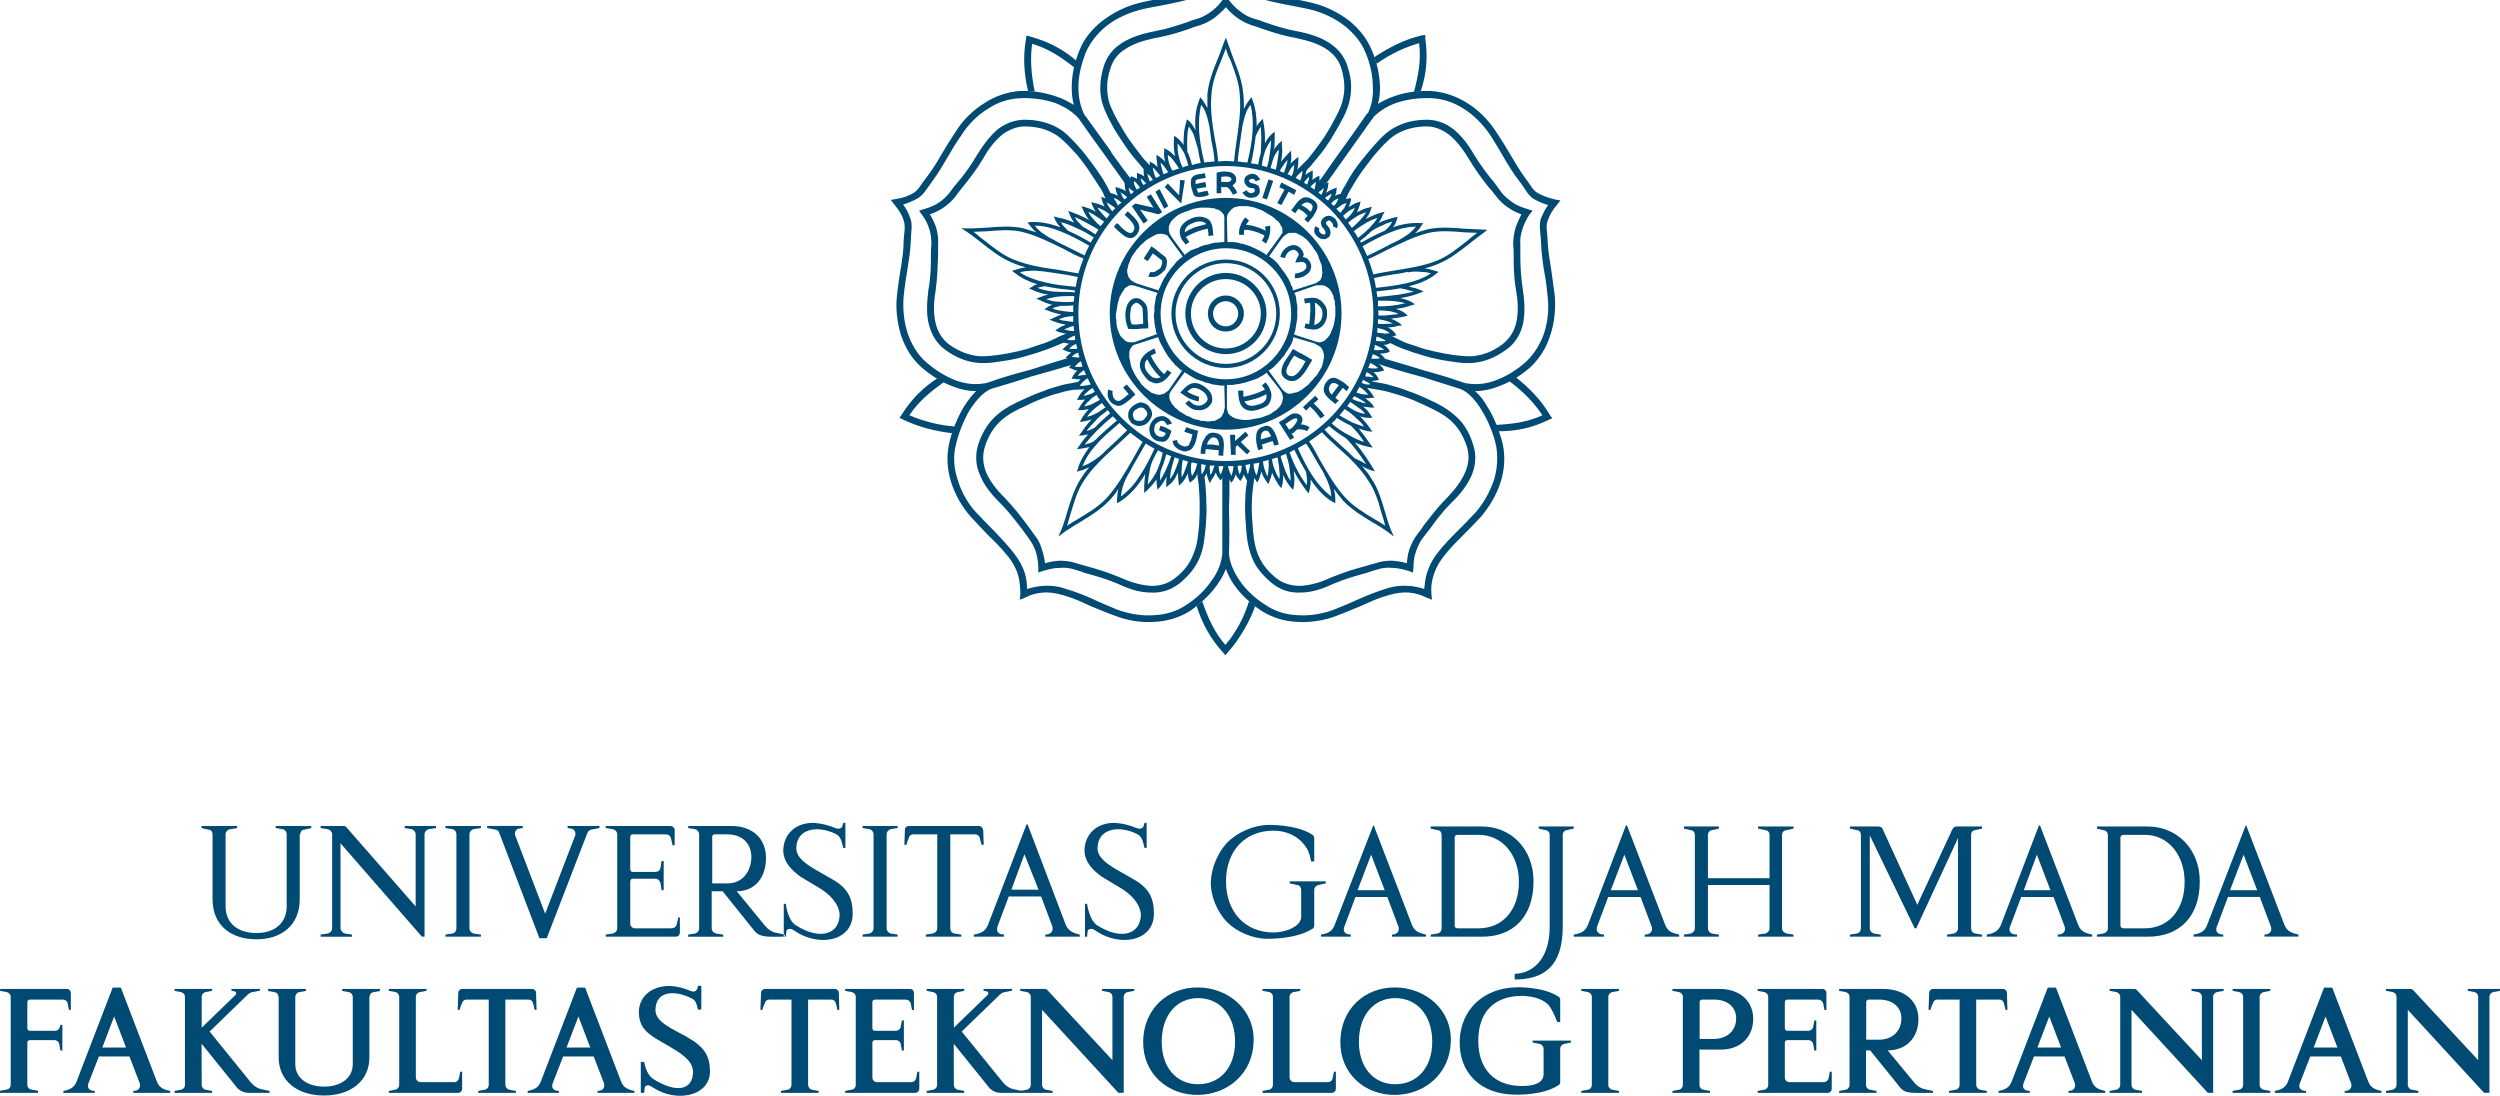 <?xml version="1.0" encoding="UTF-8" standalone="no"?>
<!-- Created with Inkscape (http://www.inkscape.org/) -->

<svg
   width="121.621mm"
   height="53.31mm"
   viewBox="0 0 121.621 53.31"
   version="1.1"
   id="svg1697"
   sodipodi:docname="logo-ugm.svg"
   inkscape:version="1.1.1 (3bf5ae0d25, 2021-09-20, custom)"
   xmlns:inkscape="http://www.inkscape.org/namespaces/inkscape"
   xmlns:sodipodi="http://sodipodi.sourceforge.net/DTD/sodipodi-0.dtd"
   xmlns="http://www.w3.org/2000/svg"
   xmlns:svg="http://www.w3.org/2000/svg">
  <sodipodi:namedview
     id="namedview41"
     pagecolor="#ffffff"
     bordercolor="#666666"
     borderopacity="1.0"
     inkscape:pageshadow="2"
     inkscape:pageopacity="0.0"
     inkscape:pagecheckerboard="0"
     inkscape:document-units="mm"
     showgrid="false"
     showguides="true"
     inkscape:guide-bbox="true"
     fit-margin-top="0"
     fit-margin-left="0"
     fit-margin-right="0"
     fit-margin-bottom="0"
     inkscape:zoom="0.66792746"
     inkscape:cx="138.48809"
     inkscape:cy="241.04414"
     inkscape:window-width="1366"
     inkscape:window-height="713"
     inkscape:window-x="0"
     inkscape:window-y="27"
     inkscape:window-maximized="1"
     inkscape:current-layer="svg1697">
    <sodipodi:guide
       position="115.762,13.102"
       orientation="0,-1"
       id="guide20825" />
    <sodipodi:guide
       position="115.264,7.745"
       orientation="0,-1"
       id="guide20827" />
  </sodipodi:namedview>
  <defs
     id="defs1694" />
  <g
     id="g23313"
     transform="translate(35.296,64.331)">
    <path
       class="fil1"
       d="m -25.489,-24.046 0.33,0.076 c 0.127,0 0.203,0.102 0.203,0.229 v 0 3.15 c 0,1.27 0.889,1.956 2.134,1.956 1.219,0 2.108,-0.686 2.108,-1.956 v -3.15 h 0.025 c 0,-0.127 0.076,-0.229 0.203,-0.229 l 0.33,-0.076 v -0.102 h -1.727 v 0.102 l 0.33,0.051 c 0.127,0.025 0.203,0.127 0.203,0.254 v 3.505 c 0,0.787 -0.559,1.295 -1.473,1.295 -0.94,0 -1.499,-0.508 -1.499,-1.295 v -3.505 c 0,-0.127 0.102,-0.229 0.229,-0.254 l 0.33,-0.051 v -0.102 h -1.727 z m 11.405,-0.102 h -1.524 v 0.102 l 0.33,0.051 c 0.102,0.025 0.203,0.127 0.203,0.254 v 3.505 l -3.378,-3.861 c 0,-0.025 -0.076,-0.051 -0.152,-0.051 h -1.092 v 0.102 l 0.33,0.051 c 0.127,0.025 0.229,0.127 0.229,0.254 v 4.572 c 0,0.127 -0.102,0.229 -0.229,0.254 l -0.33,0.051 v 0.102 h 1.524 v -0.102 l -0.33,-0.051 c -0.127,-0.025 -0.203,-0.127 -0.229,-0.254 v -4.14 l 3.962,4.547 h 0.127 v -4.978 c 0,-0.127 0.102,-0.229 0.203,-0.254 l 0.356,-0.051 z m 1.829,0.152 0.356,-0.051 v -0.102 h -1.727 v 0.102 l 0.33,0.051 c 0.127,0.025 0.203,0.127 0.203,0.254 v 4.572 c 0,0.102 -0.051,0.229 -0.203,0.254 l -0.33,0.051 v 0.102 h 1.727 v -0.102 l -0.356,-0.051 c -0.102,-0.025 -0.203,-0.127 -0.203,-0.254 v -4.572 c 0,-0.127 0.102,-0.229 0.203,-0.254 z m 4.572,-0.152 v 0.102 l 0.178,0.025 c 0.127,0.025 0.203,0.127 0.203,0.254 0,0.025 0,0.025 0,0.051 l -1.473,3.835 -1.448,-3.785 c -0.025,-0.051 -0.025,-0.076 -0.025,-0.102 0,-0.127 0.076,-0.229 0.203,-0.254 l 0.178,-0.025 v -0.102 h -1.727 v 0.102 l 0.406,0.076 c 0.051,0 0.152,0.051 0.178,0.152 l 1.956,5.131 h 0.356 l 1.981,-5.131 c 0.025,-0.076 0.102,-0.127 0.178,-0.152 l 0.406,-0.076 v -0.102 z m 5.461,4.445 h -0.076 l -0.076,0.33 c -0.025,0.127 -0.127,0.203 -0.254,0.203 h -1.778 c -0.127,0 -0.229,-0.102 -0.229,-0.229 v -2.032 c 0,-0.102 0.051,-0.152 0.127,-0.152 h 1.092 c 0.127,0 0.229,0.102 0.254,0.229 l 0.051,0.33 h 0.102 v -1.422 h -0.102 l -0.051,0.33 c -0.025,0.127 -0.127,0.203 -0.254,0.203 h -1.092 c -0.076,0 -0.127,-0.051 -0.127,-0.127 v -1.575 c 0,-0.076 0.051,-0.127 0.102,-0.127 h 1.626 c 0.127,0 0.229,0.076 0.254,0.203 l 0.076,0.33 h 0.102 v -0.737 c 0,-0.127 -0.102,-0.203 -0.229,-0.203 h -3.124 v 0.102 l 0.33,0.051 c 0.127,0.025 0.229,0.127 0.229,0.254 v 4.572 c 0,0.127 -0.102,0.229 -0.229,0.254 l -0.33,0.051 v 0.102 h 3.404 c 0.127,0 0.203,-0.102 0.203,-0.203 z m 4.75,0.762 v 0 c -0.254,-0.025 -0.457,-0.178 -0.61,-0.356 L 0.546,-20.973 c 0.864,0 1.422,-0.635 1.422,-1.626 0,-0.94 -0.66,-1.549 -1.676,-1.549 H -1.816 v 0.102 l 0.33,0.051 c 0.102,0.025 0.203,0.127 0.203,0.254 v 4.572 c 0,0.127 -0.102,0.229 -0.203,0.254 l -0.33,0.051 v 0.102 h 1.702 v -0.102 l -0.33,-0.051 c -0.127,-0.025 -0.229,-0.127 -0.229,-0.254 v -1.803 h 0.533 l 1.549,1.93 c 0.279,0.33 0.635,0.279 1.473,0.279 v -0.102 z m -3.175,-4.699 c 0,-0.051 0.051,-0.102 0.127,-0.102 h 0.61 c 0.711,0 1.168,0.432 1.168,1.118 -0.025,0.762 -0.483,1.27 -1.168,1.27 h -0.737 z m 6.833,3.759 c 0,-0.787 -0.254,-1.27 -1.041,-1.702 -0.711,-0.432 -1.702,-0.838 -1.702,-1.473 0,-0.965 1.016,-1.143 1.905,-0.711 0.203,0.102 0.279,0.229 0.381,0.686 h 0.102 v -1.219 h -0.102 l -0.025,0.076 c -0.025,0.178 -0.152,0.254 -0.356,0.178 -0.61,-0.254 -1.092,-0.254 -1.092,-0.254 -0.864,0 -1.448,0.559 -1.448,1.372 0.025,0.584 0.457,0.965 0.838,1.245 l 1.016,0.61 c 0.686,0.457 0.864,0.914 0.889,1.219 0,0.965 -0.94,1.295 -2.134,0.533 -0.406,-0.254 -0.483,-1.041 -0.483,-1.041 h -0.102 v 1.6 h 0.102 l 0.025,-0.254 c 0,-0.076 0.076,-0.127 0.178,-0.127 0.076,0 0.076,0 0.483,0.254 1.194,0.61 2.565,0.229 2.565,-0.991 z m 1.854,-4.115 0.33,-0.051 v -0.102 h -1.702 v 0.102 l 0.33,0.051 c 0.102,0.025 0.203,0.127 0.203,0.254 v 4.572 c 0,0.102 -0.076,0.229 -0.203,0.254 l -0.33,0.051 v 0.102 h 1.702 v -0.102 l -0.33,-0.051 c -0.102,-0.025 -0.203,-0.127 -0.203,-0.254 v -4.572 c 0,-0.127 0.102,-0.229 0.203,-0.254 z M 12.306,-24.148 H 8.928 c -0.127,0 -0.203,0.076 -0.203,0.203 l -0.025,0.711 h 0.102 c 0.025,-0.152 0.102,-0.279 0.127,-0.381 0.025,-0.076 0.127,-0.127 0.203,-0.127 h 1.168 v 4.572 c 0,0.127 -0.102,0.229 -0.229,0.254 l -0.33,0.051 v 0.102 h 1.727 v -0.102 l -0.33,-0.051 c -0.127,-0.025 -0.203,-0.127 -0.203,-0.254 v -4.572 h 1.194 0.025 c 0.076,0 0.152,0.051 0.203,0.127 0.025,0.102 0.051,0.229 0.102,0.381 h 0.102 l -0.025,-0.711 c -0.025,-0.127 -0.102,-0.203 -0.229,-0.203 z m 4.928,5.283 c -0.33,-0.076 -0.559,-0.178 -0.686,-0.483 l -1.854,-4.877 h -0.051 l -1.88,4.902 c -0.127,0.279 -0.305,0.406 -0.686,0.457 v 0.102 h 1.473 v -0.102 c -0.305,0 -0.406,-0.178 -0.305,-0.432 l 0.533,-1.422 h 1.575 l 0.533,1.422 c 0.076,0.203 0,0.432 -0.33,0.432 v 0.102 h 1.676 z m -3.327,-2.184 0.635,-1.727 0.686,1.727 z m 6.934,1.168 c 0,-0.787 -0.254,-1.27 -1.041,-1.702 -0.711,-0.432 -1.702,-0.838 -1.702,-1.473 0,-0.965 1.016,-1.143 1.905,-0.711 0.203,0.102 0.279,0.229 0.381,0.686 h 0.102 v -1.219 h -0.102 l -0.025,0.076 c -0.025,0.178 -0.152,0.254 -0.356,0.178 -0.61,-0.254 -1.092,-0.254 -1.092,-0.254 -0.864,0 -1.448,0.559 -1.448,1.372 0.025,0.584 0.457,0.965 0.838,1.245 l 1.016,0.61 c 0.686,0.457 0.864,0.914 0.889,1.219 0,0.965 -0.94,1.295 -2.134,0.533 -0.381,-0.254 -0.483,-1.041 -0.483,-1.041 h -0.102 v 1.6 h 0.102 l 0.025,-0.254 c 0,-0.076 0.076,-0.127 0.178,-0.127 0.076,0 0.076,0 0.483,0.254 1.194,0.61 2.565,0.229 2.565,-0.991 z m 2.769,-1.575 c -0.025,0.711 0.305,1.499 0.813,2.007 0.457,0.457 1.245,0.787 1.905,0.787 0,0 1.422,0.051 2.261,-0.508 0.025,-0.025 0.051,-0.076 0.051,-0.127 v -1.727 c 0,-0.152 0.102,-0.229 0.203,-0.254 l 0.356,-0.076 v -0.102 h -1.753 v 0.102 l 0.356,0.076 c 0.102,0 0.203,0.102 0.203,0.254 v 1.295 c 0,0.483 -0.787,0.762 -1.346,0.762 -1.397,0 -2.311,-1.016 -2.311,-2.489 0,-1.473 0.914,-2.464 2.311,-2.464 0.584,0 1.143,0.229 1.499,0.686 0.178,0.229 0.254,0.406 0.33,0.813 h 0.152 v -1.143 c 0,-0.051 -0.025,-0.102 -0.076,-0.152 -0.813,-0.533 -2.21,-0.483 -2.21,-0.483 -0.686,0.025 -1.422,0.356 -1.905,0.813 -0.483,0.483 -0.813,1.27 -0.838,1.93 z m 10.465,2.591 c -0.33,-0.076 -0.559,-0.152 -0.686,-0.483 l -1.854,-4.826 h -0.025 l -1.88,4.851 c -0.102,0.279 -0.305,0.406 -0.66,0.457 v 0.102 h 1.448 v -0.102 c -0.305,0 -0.406,-0.178 -0.305,-0.406 l 0.533,-1.422 h 1.549 l 0.533,1.422 c 0.076,0.178 0,0.406 -0.305,0.406 v 0.102 h 1.651 z m -3.327,-2.159 0.66,-1.727 0.66,1.727 z m 6.071,-3.099 h -2.515 v 0.102 l 0.33,0.076 c 0.127,0 0.203,0.102 0.203,0.254 v 4.521 c 0,0.127 -0.076,0.229 -0.203,0.254 l -0.33,0.051 v 0.102 h 2.515 c 1.473,0 2.489,-0.94 2.489,-2.692 0,-1.6 -1.118,-2.667 -2.489,-2.667 z m 1.778,2.692 c 0,1.397 -0.813,2.261 -1.956,2.261 h -1.016 c -0.102,0 -0.152,-0.051 -0.152,-0.127 v -4.293 c 0,-0.076 0.051,-0.127 0.152,-0.127 h 1.016 c 1.143,0 1.956,0.965 1.956,2.286 z m 2.667,-2.692 h -1.702 v 0.102 l 0.33,0.076 c 0.102,0 0.203,0.102 0.203,0.229 v 4.445 c 0,1.753 -0.965,2.311 -1.702,2.311 v 0.279 c 1.422,0 2.337,-0.635 2.337,-2.591 v -4.445 c 0,-0.127 0.102,-0.229 0.203,-0.229 l 0.33,-0.076 z m 5.131,5.258 c -0.356,-0.076 -0.559,-0.152 -0.686,-0.483 l -1.854,-4.826 h -0.051 l -1.854,4.851 c -0.127,0.279 -0.305,0.406 -0.686,0.457 v 0.102 h 1.473 v -0.102 c -0.305,0 -0.406,-0.178 -0.33,-0.406 l 0.533,-1.422 h 1.575 l 0.533,1.422 c 0.076,0.178 0,0.406 -0.33,0.406 v 0.102 h 1.676 z m -3.327,-2.159 0.66,-1.727 0.66,1.727 z m 8.331,-2.692 c 0,-0.102 0.076,-0.229 0.229,-0.229 l 0.33,-0.076 v -0.102 h -1.727 v 0.102 l 0.356,0.076 c 0.102,0 0.203,0.102 0.203,0.229 v 2.108 h -2.997 v -2.108 c 0,-0.102 0.076,-0.229 0.203,-0.229 l 0.33,-0.076 v -0.102 h -1.702 v 0.102 l 0.33,0.076 c 0.102,0 0.203,0.102 0.203,0.229 v 4.547 c 0,0.127 -0.102,0.229 -0.203,0.254 l -0.33,0.051 v 0.102 h 1.702 v -0.102 l -0.33,-0.051 c -0.102,-0.025 -0.203,-0.127 -0.203,-0.254 v -2.108 h 2.997 v 2.108 c 0,0.127 -0.102,0.229 -0.203,0.254 l -0.356,0.051 v 0.102 h 1.727 v -0.102 l -0.33,-0.051 c -0.102,-0.025 -0.229,-0.102 -0.229,-0.254 z m 9.398,-0.229 0.33,-0.076 v -0.102 h -1.219 c -0.178,0 -0.203,0.102 -0.279,0.254 l -1.651,3.556 -1.626,-3.556 c -0.076,-0.178 -0.102,-0.254 -0.305,-0.254 h -1.346 v 0.102 l 0.33,0.076 c 0.127,0 0.203,0.102 0.203,0.229 v 4.547 c 0,0.127 -0.076,0.229 -0.203,0.254 l -0.33,0.051 v 0.102 h 1.499 v -0.102 l -0.33,-0.051 c -0.102,-0.025 -0.203,-0.127 -0.203,-0.254 v -4.521 l 2.184,4.521 h 0.076 l 2.032,-4.394 v 4.394 c 0,0.127 -0.102,0.229 -0.203,0.254 l -0.33,0.051 v 0.102 h 1.702 v -0.102 l -0.33,-0.051 c -0.127,-0.025 -0.203,-0.127 -0.203,-0.254 v -4.547 c 0,-0.127 0.076,-0.229 0.203,-0.229 z m 5.69,5.08 c -0.356,-0.076 -0.559,-0.152 -0.686,-0.483 l -1.854,-4.826 h -0.051 l -1.854,4.851 c -0.127,0.279 -0.33,0.406 -0.686,0.457 v 0.102 h 1.473 v -0.102 c -0.33,0 -0.432,-0.178 -0.33,-0.406 l 0.533,-1.422 h 1.575 l 0.533,1.422 c 0.076,0.178 0,0.406 -0.33,0.406 v 0.102 h 1.676 z m -3.327,-2.159 0.635,-1.727 0.66,1.727 z m 6.045,-3.099 h -2.489 v 0.102 l 0.305,0.076 c 0.127,0 0.229,0.102 0.229,0.254 v 4.521 c 0,0.127 -0.102,0.229 -0.229,0.254 l -0.305,0.051 v 0.102 h 2.489 c 1.499,0 2.515,-0.94 2.515,-2.692 0,-1.6 -1.143,-2.667 -2.515,-2.667 z m 1.778,2.692 c 0,1.397 -0.813,2.261 -1.93,2.261 h -1.041 c -0.076,0 -0.152,-0.051 -0.152,-0.127 v -4.293 c 0,-0.076 0.076,-0.127 0.152,-0.127 h 1.041 c 1.118,0 1.93,0.965 1.93,2.286 z m 5.537,2.565 c -0.33,-0.076 -0.559,-0.152 -0.686,-0.483 l -1.854,-4.826 h -0.025 l -1.88,4.851 c -0.102,0.279 -0.305,0.406 -0.66,0.457 v 0.102 h 1.448 v -0.102 c -0.305,0 -0.406,-0.178 -0.305,-0.406 l 0.533,-1.422 h 1.549 l 0.533,1.422 c 0.076,0.178 0,0.406 -0.305,0.406 v 0.102 h 1.651 z m -3.327,-2.159 0.66,-1.727 0.66,1.727 z"
       id="path151"
       style="clip-rule:evenodd;fill:#004a74;fill-opacity:1;fill-rule:evenodd;stroke-width:0.025;image-rendering:optimizeQuality;shape-rendering:geometricPrecision;text-rendering:geometricPrecision" />
    <g
       id="g217"
       style="clip-rule:evenodd;fill:#004a74;fill-opacity:1;fill-rule:evenodd;image-rendering:optimizeQuality;shape-rendering:geometricPrecision;text-rendering:geometricPrecision"
       transform="matrix(0.025,0,0,0.025,-49.759,-184.854)">
      <path
         class="fil2"
         d="m 3146,5266 c 0,1 -1,3 -1,3 1,2 1,3 2,4 1,1 1,1 1,1 2,2 4,3 6,3 1,0 2,0 3,0 v 0 -1 0 c 1,-1 1,-3 1,-4 -1,-2 -3,-5 -4,-7 -1,0 -1,-1 -2,-1 v 0 c -2,-4 -3,-7 -3,-11 1,-3 2,-6 5,-8 0,-1 1,-1 1,-1 v 0 c 3,-2 7,-4 11,-3 3,0 6,2 10,5 2,2 4,5 5,9 1,3 1,7 -1,10 l -8,-4 c 1,-1 1,-2 0,-4 0,-1 -1,-3 -3,-4 -1,-2 -3,-3 -4,-3 -2,0 -3,1 -5,2 v 0 c 0,0 0,0 0,0 -1,1 -1,1 -1,2 0,1 0,3 1,4 v 0 c 0,1 1,1 1,1 2,3 5,6 6,10 1,5 1,9 -3,14 v 0 c -1,0 -1,0 -1,0 v 0 c -3,3 -7,4 -11,3 -3,0 -7,-2 -10,-5 -1,0 -1,-1 -1,-1 -3,-3 -5,-6 -5,-9 0,-4 0,-7 3,-10 z m -394,-11 c 1,1 2,2 4,3 3,4 6,7 10,10 6,5 13,9 17,4 3,-4 4,-8 2,-12 -2,-6 -8,-12 -18,-21 l 6,-7 c 11,10 18,17 21,24 3,8 2,15 -4,22 -9,11 -20,6 -30,-3 -4,-3 -8,-7 -11,-10 -1,-1 -2,-2 -3,-3 z m 52,1 -23,-34 7,-5 35,8 -13,-21 8,-5 19,30 3,5 -7,4 -36,-9 15,21 z m 31,-67 17,33 -8,5 -17,-33 z m 16,-11 22,23 2,-30 9,1 -7,45 -32,-32 z m 74,-11 c -2,0 -3,1 -5,1 -7,1 -15,2 -15,5 0,2 0,4 0,6 l 19,-4 2,10 -19,3 c 1,2 1,3 2,5 v 0 l 1,3 c 0,0 2,-1 4,-1 5,-1 10,-2 14,-3 l 3,8 c -4,2 -10,4 -15,4 -7,1 -13,0 -15,-5 l -1,-3 v 0 c -3,-9 -5,-14 -4,-23 0,-11 12,-13 22,-14 2,-1 4,-1 5,-1 z m 53,33 c -2,-4 -5,-8 -7,-11 -2,-2 -3,-3 -5,-4 -3,0 -6,0 -10,0 l -1,-1 v 13 h -9 v -36 -4 l 4,-1 c 2,0 3,-1 5,-1 6,-1 13,0 18,1 6,2 10,6 11,12 0,0 0,1 0,1 v 0 c 0,0 0,1 0,1 1,4 -2,8 -5,10 -1,1 -1,1 -2,2 0,0 1,1 1,1 3,4 6,7 8,13 z m -23,-35 v 10 h 1 c 4,0 8,0 12,0 0,0 0,0 0,0 2,0 4,-1 5,-2 1,-1 2,-2 2,-3 0,0 0,0 0,0 v 0 c 0,0 0,0 0,0 -1,-3 -2,-4 -5,-5 -4,-1 -9,-1 -14,0 z m 49,26 c 1,1 2,3 4,4 1,1 3,1 4,2 2,0 5,-1 6,-2 1,0 2,-1 2,-2 0,0 0,-1 0,-1 1,-2 0,-3 0,-3 -1,-1 -2,-2 -4,-2 0,0 -1,0 -1,0 v 0 0 0 c -5,0 -9,-2 -11,-5 -3,-3 -5,-7 -4,-11 v 0 0 0 c 0,-3 2,-7 6,-9 3,-2 7,-3 11,-3 4,1 7,2 9,5 2,2 4,4 5,6 l -9,4 c 0,-1 -1,-2 -2,-3 -1,-1 -2,-2 -4,-2 -2,0 -4,0 -5,1 -1,1 -2,2 -2,2 v 0 0 0 c 0,1 0,2 1,3 2,2 3,2 6,3 v 0 0 0 c 0,0 1,0 2,0 3,1 6,2 9,4 2,3 3,6 3,11 0,0 0,1 0,2 -1,4 -4,7 -7,9 -3,1 -8,2 -11,2 -3,0 -7,-2 -9,-3 -3,-2 -5,-5 -7,-7 z m 52,-18 -12,36 -9,-3 12,-36 z m 8,43 14,-26 -10,-5 4,-9 29,15 -4,9 -11,-6 -14,26 z m 47,4 c 4,2 7,4 10,6 3,2 5,5 8,7 4,-6 6,-12 0,-16 -7,-4 -13,-2 -18,3 z m 4,13 c -3,-2 -6,-4 -10,-6 0,1 -1,2 -2,3 -1,2 -3,4 -4,6 l -8,-6 c 2,-2 3,-4 5,-6 9,-13 19,-27 38,-14 12,8 9,18 2,28 -2,4 -5,8 -9,12 -1,1 -2,3 -3,4 l -7,-6 c 1,-2 2,-3 3,-4 1,-1 2,-2 3,-3 -2,-3 -5,-5 -8,-8 z"
         id="path153"
         style="fill:#004a74;fill-opacity:1" />
      <path
         class="fil2"
         d="m 2771,5569 14,16 3,4 -4,3 c -2,2 -3,3 -5,5 -6,5 -12,10 -19,13 -4,1 -8,1 -11,-1 -4,-1 -8,-4 -10,-7 -3,-3 -4,-7 -5,-11 0,-5 0,-9 1,-12 l 9,3 c -1,1 -1,4 0,8 0,2 1,4 2,6 2,2 4,4 6,5 2,0 3,0 5,0 5,-2 10,-7 15,-11 1,-1 2,-1 3,-2 l -11,-13 z"
         id="path155"
         style="fill:#004a74;fill-opacity:1" />
      <path
         class="fil2"
         d="m 2781,5613 c 1,-1 1,-2 2,-2 4,-3 9,-6 14,-7 6,0 12,2 17,7 0,1 1,1 1,2 5,6 6,11 5,17 -2,6 -6,12 -10,15 -1,0 -1,0 -1,1 -4,2 -9,4 -15,4 -5,-1 -11,-3 -15,-7 0,0 0,0 0,-1 -4,-4 -6,-10 -5,-15 0,-5 2,-10 7,-14 z m 8,5 c -1,0 -1,1 -2,1 -3,3 -4,6 -4,8 0,4 1,7 3,10 0,0 0,0 0,0 2,2 5,3 9,3 3,0 6,0 8,-2 0,0 0,0 1,0 2,-3 6,-6 7,-10 0,-3 0,-6 -3,-9 0,0 -1,-1 -1,-1 -3,-4 -6,-4 -9,-4 -3,0 -6,2 -9,4 z"
         id="path157"
         style="fill:#004a74;fill-opacity:1" />
      <path
         class="fil2"
         d="m 2850,5648 c -1,-1 -2,-3 -4,-5 -1,-2 -3,-3 -4,-3 -3,-1 -6,0 -9,2 -3,1 -5,4 -7,6 -1,4 -2,9 -1,13 1,3 3,6 6,8 2,1 4,2 7,2 1,0 3,0 5,-1 1,-1 3,-3 4,-6 -2,-2 -6,-3 -9,-4 -1,-1 -3,-1 -4,-2 l 3,-9 c 1,1 3,2 5,2 5,2 11,5 14,7 l 2,2 -1,3 c 0,1 0,1 -1,2 -1,5 -4,11 -9,14 -3,2 -7,2 -11,1 -3,0 -7,-1 -10,-3 -5,-3 -9,-8 -10,-14 -2,-6 -1,-13 2,-18 2,-5 6,-9 11,-12 5,-2 11,-3 15,-2 3,1 6,3 9,5 2,3 5,6 6,9 z"
         id="path159"
         style="fill:#004a74;fill-opacity:1" />
      <path
         class="fil2"
         d="m 2887,5652 c 3,1 5,2 8,3 3,1 6,2 10,3 l 5,1 -1,4 c -1,6 -2,11 -3,15 -2,5 -3,9 -6,13 -1,3 -5,6 -10,7 -4,2 -8,2 -12,0 -6,-2 -10,-5 -13,-8 -3,-3 -4,-7 -5,-11 l 9,-2 c 0,3 1,5 3,7 2,2 5,4 9,5 2,1 4,1 7,0 2,0 3,-1 4,-2 2,-4 3,-8 5,-12 0,-2 1,-5 2,-9 -3,-1 -5,-1 -7,-2 -3,-1 -6,-2 -9,-3 z"
         id="path161"
         style="fill:#004a74;fill-opacity:1" />
      <path
         class="fil2"
         d="m 2927,5686 c 4,0 8,0 11,0 4,1 9,1 13,2 -1,-9 -3,-15 -10,-16 -1,0 -1,0 -1,0 -4,0 -7,3 -10,7 -1,2 -2,4 -3,7 z m 10,10 c -4,-1 -8,-1 -12,-1 0,1 -1,3 -1,4 0,2 0,4 0,5 h -9 c 0,-2 0,-4 0,-6 1,-8 3,-17 7,-23 4,-8 10,-13 18,-12 0,0 1,0 1,0 22,2 20,21 18,39 0,2 0,4 0,6 l -10,-1 c 1,-2 1,-4 1,-6 0,-1 0,-2 0,-4 -4,0 -8,-1 -13,-1 z"
         id="path163"
         style="fill:#004a74;fill-opacity:1" />
      <polygon
         class="fil2"
         points="2993,5681 3011,5699 3005,5705 2986,5687 2983,5691 2983,5706 2974,5706 2972,5667 2982,5667 2982,5679 3002,5661 3008,5668 "
         id="polygon165"
         style="fill:#004a74;fill-opacity:1" />
      <path
         class="fil2"
         d="m 3027,5697 c -3,-10 -5,-19 -4,-27 0,-9 4,-16 14,-19 9,-4 15,0 20,8 4,6 7,15 10,27 l -9,2 c -1,-3 -2,-6 -3,-9 l -21,7 c 1,2 1,5 2,8 z m 5,-26 c 0,1 0,3 0,5 l 20,-6 c -1,-2 -2,-5 -3,-6 -2,-4 -5,-6 -9,-5 -6,2 -8,7 -8,12 z"
         id="path167"
         style="fill:#004a74;fill-opacity:1" />
      <path
         class="fil2"
         d="m 3089,5677 -19,-30 -3,-4 4,-3 c 2,-1 5,-2 7,-4 4,-3 8,-6 13,-9 4,-2 9,-2 13,-1 2,1 5,2 6,4 2,2 3,5 3,8 0,2 -1,5 -3,9 1,0 2,0 4,0 4,1 9,3 13,5 l -5,8 c -3,-2 -6,-3 -10,-3 -3,-1 -6,-1 -10,0 -2,2 -4,4 -6,6 -1,1 -2,1 -4,2 l 5,7 z m -9,-31 7,11 c 1,-1 2,-1 3,-2 3,-1 4,-3 6,-5 5,-6 7,-10 7,-12 0,-1 0,-2 0,-2 0,0 -1,-1 -2,-1 -1,0 -4,0 -5,1 -5,2 -9,5 -13,8 -1,0 -2,1 -3,2 z"
         id="path169"
         style="fill:#004a74;fill-opacity:1" />
      <path
         class="fil2"
         d="m 3148,5635 c -4,-5 -8,-10 -11,-14 -3,-3 -6,-6 -9,-9 l -8,8 -6,-7 24,-22 6,7 -9,8 c 3,3 6,6 9,9 4,4 8,9 12,15 z"
         id="path171"
         style="fill:#004a74;fill-opacity:1" />
      <path
         class="fil2"
         d="m 3177,5607 c -1,-1 -3,-2 -5,-4 -11,-9 -25,-20 -13,-38 9,-13 19,-10 29,-3 4,2 7,4 10,7 2,2 4,4 6,5 l -5,8 c -2,-2 -5,-4 -7,-6 h -1 l -14,19 1,1 c 2,2 4,3 6,4 z m -10,-37 c -5,7 -2,14 3,19 l 14,-19 c 0,0 -1,0 -1,0 -6,-4 -12,-6 -16,0 z"
         id="path173"
         style="fill:#004a74;fill-opacity:1" />
      <path
         class="fil2"
         d="m 3097,5160 c 2,-1 1,-3 2,-5 2,-2 22,-22 24,-24 9,-11 16,-20 23,-30 7,-9 14,-20 22,-34 9,-17 19,-33 23,-50 5,-18 5,-38 -2,-62 -5,-17 -16,-30 -30,-39 -15,-10 -35,-16 -58,-21 -28,-5 -48,-12 -66,-18 -8,-3 -14,-5 -21,-7 -11,-4 -21,-9 -30,-16 -8,-6 -14,-12 -20,-19 -6,7 -13,13 -20,19 -9,7 -19,12 -30,16 -7,2 -14,4 -21,7 -18,6 -38,13 -67,18 -23,5 -42,11 -57,21 -15,9 -25,22 -30,39 -8,24 -7,44 -3,62 5,17 14,33 24,50 8,14 15,25 22,34 7,10 14,19 23,30 4,4 8,9 13,13 1,2 -2,5 0,7 l 1,1 -4,8 -1,-1 c -7,-6 -14,-13 -19,-20 -10,-11 -17,-20 -24,-30 -7,-10 -14,-21 -23,-35 -10,-18 -19,-34 -25,-54 -5,-20 -5,-42 3,-69 6,-20 18,-35 35,-46 17,-11 38,-18 63,-23 27,-5 47,-12 65,-18 7,-3 14,-5 21,-7 9,-3 18,-8 26,-14 8,-6 16,-14 22,-23 l 6,-8 5,8 c 7,9 14,17 23,23 7,6 16,11 26,14 7,2 14,4 21,7 18,6 37,13 65,18 25,5 46,12 62,23 17,11 29,26 35,46 9,27 8,49 3,69 -5,20 -15,36 -25,54 -8,14 -15,25 -22,35 -7,10 -15,19 -24,30 -2,3 -4,5 -6,7 -1,1 -5,5 -9,10 -7,6 0,-11 -1,-9 z m -353,57 c -2,-3 -11,-3 -12,-5 -4,-8 -7,-17 -11,-23 -8,-12 -14,-22 -21,-32 -6,-10 -14,-20 -24,-33 -13,-14 -25,-28 -40,-39 -15,-10 -33,-17 -59,-18 -17,-1 -33,5 -47,15 -14,11 -27,27 -38,47 -15,25 -29,42 -41,57 -4,5 -9,11 -13,17 -7,9 -16,17 -25,23 -8,5 -16,9 -25,12 5,8 9,17 12,25 3,11 5,22 4,34 0,7 0,14 0,22 -1,19 -1,40 -5,69 -4,23 -4,44 0,61 4,17 12,31 26,42 21,15 40,21 58,23 18,1 36,-2 55,-5 16,-3 28,-6 39,-9 12,-4 23,-8 36,-12 8,-3 17,-7 26,-12 7,-3 17,-7 23,-9 l 3,6 -16,9 c -4,1 8,1 2,4 -2,1 -4,2 -6,3 -9,4 -19,8 -27,11 -14,5 -25,9 -37,12 -12,4 -24,7 -41,10 -20,3 -39,7 -59,5 -20,-2 -41,-9 -64,-26 -16,-12 -26,-29 -31,-49 -5,-19 -4,-41 -1,-66 5,-28 5,-48 5,-67 0,-8 0,-15 1,-23 0,-10 -1,-19 -4,-29 -3,-10 -8,-20 -15,-29 l -5,-7 9,-3 c 11,-3 21,-7 30,-13 8,-6 15,-12 21,-20 4,-6 9,-12 14,-18 12,-14 25,-31 39,-55 13,-21 27,-39 42,-51 17,-12 35,-18 56,-17 28,1 49,9 66,20 16,12 29,27 42,42 10,13 18,23 25,33 7,10 14,20 21,33 4,7 8,16 12,25 1,2 2,4 3,6 z m 37,-31 v 0 h -1 l -10,-5 -40,-56 c -17,-23 -33,-46 -50,-70 l -2,-3 v 0 c -12,-14 -29,-24 -47,-31 -21,-7 -45,-10 -67,-9 -23,1 -44,8 -62,20 -22,13 -40,32 -52,51 -12,17 -20,31 -27,43 -10,17 -18,31 -32,50 -10,13 -15,24 -27,31 -9,5 -18,9 -28,12 6,8 11,17 14,27 5,13 1,26 1,42 -1,23 -4,40 -7,59 -2,14 -5,29 -7,50 -2,23 0,49 8,73 7,20 18,40 35,55 17,15 37,28 58,36 v 0 c 19,7 38,9 55,6 3,0 6,-1 9,-2 28,-10 56,-18 83,-25 25,-8 50,-16 74,-23 5,-1 7,3 12,2 l 4,1 1,6 c -4,1 -6,3 -9,4 -26,8 -51,15 -76,22 l -3,1 h -1 c -27,9 -54,17 -81,25 -15,7 -28,22 -40,40 -13,22 -23,48 -28,71 -5,22 -3,44 4,65 7,24 20,47 36,64 14,15 25,26 35,36 13,14 25,26 39,44 10,13 17,26 21,39 3,10 4,20 4,30 10,-3 20,-5 30,-6 13,-1 28,0 43,5 23,7 38,13 56,21 12,6 27,12 46,20 22,8 47,13 73,11 21,-1 43,-7 62,-20 19,-12 36,-28 49,-47 12,-16 19,-33 21,-52 0,-30 0,-59 0,-88 0,-22 0,-44 0,-66 0,-7 6,-8 6,-16 l 2,3 c 1,9 6,7 6,15 0,22 0,43 -1,64 v 0 0 c 1,29 1,58 0,88 2,19 10,36 21,52 13,19 31,35 50,47 19,13 40,19 62,20 25,2 51,-3 72,-11 20,-8 34,-14 47,-20 18,-8 33,-14 55,-21 16,-5 30,-6 44,-5 10,1 20,3 29,6 1,-10 2,-20 5,-30 4,-13 10,-26 20,-39 14,-18 26,-30 40,-44 10,-10 21,-21 35,-36 15,-17 28,-40 36,-64 6,-21 8,-43 4,-65 -5,-23 -15,-49 -29,-71 -11,-18 -24,-33 -40,-40 -26,-8 -51,-16 -76,-24 h -2 l -2,-1 c -27,-7 -61,-17 -90,-27 l 2,-4 c 10,2 16,-5 17,-4 25,7 54,16 77,23 25,7 50,14 78,24 3,1 6,2 9,2 18,3 37,1 55,-6 v 0 c 22,-8 42,-21 59,-36 16,-15 28,-35 35,-55 8,-24 10,-50 7,-73 -2,-21 -4,-36 -7,-50 -3,-19 -5,-36 -6,-59 -1,-16 -4,-29 0,-42 4,-9 8,-18 14,-26 -10,-3 -19,-7 -28,-12 -12,-8 -16,-19 -26,-32 -15,-19 -23,-33 -33,-50 -7,-12 -15,-26 -26,-43 -13,-19 -31,-38 -52,-51 -19,-12 -40,-19 -62,-20 -23,-1 -47,2 -68,9 -17,6 -32,15 -44,27 -1,1 -2,2 -2,4 h -1 l -91,128 -11,9 -9,8 2,-7 v 0 0 0 c 4,-6 0,-8 4,-14 14,-19 27,-39 41,-58 18,-25 36,-50 53,-75 l 1,-1 c 0,0 1,-1 2,-2 7,-15 10,-32 9,-49 0,-23 -5,-46 -14,-67 -8,-21 -23,-38 -40,-52 -20,-16 -43,-26 -65,-32 -21,-5 -36,-7 -50,-10 -19,-4 -35,-7 -58,-14 -15,-5 -28,-14 -39,-23 -8,-6 -14,-14 -20,-22 -6,8 -13,16 -21,22 -11,9 -23,18 -39,23 -22,7 -38,10 -57,14 -14,3 -30,5 -50,10 -22,6 -46,16 -66,32 -17,14 -31,31 -40,52 -8,21 -14,44 -14,67 0,19 4,38 12,54 l 2,2 49,68 2,4 c 13,18 26,36 40,54 0,0 3,14 4,17 z m -303,396 c -15,0 -30,-3 -45,-9 v 0 c -22,-8 -44,-22 -62,-38 -19,-17 -31,-38 -39,-61 -8,-26 -11,-54 -8,-78 2,-21 5,-37 7,-51 3,-19 6,-35 6,-57 1,-15 4,-26 0,-38 -3,-11 -10,-21 -18,-31 l -7,-9 11,-2 c 13,-2 24,-6 34,-12 10,-7 14,-17 23,-28 14,-18 22,-32 32,-49 7,-12 15,-25 27,-43 13,-21 33,-41 56,-55 20,-13 43,-21 68,-23 24,-1 49,3 72,11 12,4 23,10 33,16 -3,-11 -4,-23 -4,-35 0,-24 6,-49 15,-71 9,-23 25,-42 44,-57 22,-17 47,-29 71,-35 20,-5 36,-8 50,-10 19,-4 35,-7 56,-13 14,-5 25,-14 35,-21 9,-8 17,-17 23,-28 l 6,-10 5,10 c 7,11 14,20 24,28 9,7 21,16 35,21 21,6 37,9 55,13 14,2 30,5 51,10 24,6 49,18 71,35 18,15 34,34 43,57 10,22 15,47 16,71 0,12 -1,23 -4,33 10,-6 20,-11 32,-15 22,-8 48,-11 72,-10 25,2 48,10 69,23 23,14 42,34 56,55 12,18 20,31 27,43 10,17 18,31 31,49 9,11 13,22 23,28 10,6 22,10 34,13 l 11,2 -7,9 c -8,9 -14,19 -18,31 -4,11 0,22 0,37 1,22 4,38 7,57 2,14 4,30 7,51 2,24 0,52 -9,78 -7,23 -20,44 -38,61 -18,16 -40,30 -63,38 v 0 c -15,6 -30,9 -45,9 9,8 17,18 23,29 15,23 25,51 31,75 5,25 3,49 -4,72 -8,26 -23,50 -39,69 -14,15 -26,27 -36,37 -13,13 -25,25 -38,42 -9,12 -15,24 -18,35 -4,12 -5,24 -4,36 l 1,11 -10,-4 c -12,-6 -23,-9 -35,-10 -12,-1 -25,1 -39,5 -22,6 -36,13 -54,21 -13,5 -28,12 -47,19 -23,9 -51,14 -78,12 -24,-1 -47,-8 -68,-21 -21,-14 -40,-31 -54,-51 -7,-10 -12,-20 -16,-31 -4,11 -10,21 -17,31 -14,20 -33,37 -53,51 -21,13 -45,20 -69,21 -27,2 -54,-3 -77,-12 -20,-7 -35,-14 -48,-19 -17,-8 -32,-15 -53,-21 -14,-4 -27,-6 -39,-5 -12,1 -24,4 -35,10 l -10,4 1,-11 c 0,-12 -1,-24 -4,-36 -3,-11 -9,-23 -18,-35 -14,-17 -25,-29 -39,-42 -10,-10 -21,-22 -35,-37 -17,-19 -31,-43 -39,-69 -7,-23 -9,-47 -4,-72 5,-24 16,-52 30,-75 7,-11 15,-21 23,-29 z m 438,168 c 1,3 5,-10 6,-6 0,6 2,16 2,18 1,14 2,26 2,39 1,12 0,25 -1,42 -2,19 -3,39 -10,58 -7,19 -19,37 -41,55 -17,13 -35,19 -56,18 -20,0 -41,-6 -64,-17 -26,-11 -46,-16 -64,-21 -7,-3 -15,-5 -21,-7 -10,-3 -19,-4 -29,-3 -11,0 -22,3 -32,6 l -9,3 v -9 c 0,-11 -2,-22 -5,-32 -3,-9 -8,-18 -14,-26 -4,-6 -9,-12 -13,-18 -12,-15 -24,-32 -44,-52 -17,-17 -31,-35 -38,-54 -8,-18 -9,-38 -3,-58 9,-27 22,-45 37,-58 15,-13 33,-22 51,-30 15,-7 27,-12 39,-16 11,-5 23,-8 37,-12 8,-2 27,-5 36,-7 l -7,11 12,2 -3,1 c -9,1 -27,4 -35,6 -14,4 -25,7 -36,11 -11,4 -23,9 -37,16 -18,8 -34,16 -48,28 -14,12 -25,28 -33,52 -5,17 -4,33 2,49 7,17 19,33 36,50 20,21 33,38 44,53 5,6 9,12 13,18 8,9 13,19 16,30 3,9 5,18 6,27 9,-3 18,-4 27,-5 11,0 23,1 34,5 7,2 14,4 21,6 18,5 39,11 65,22 22,10 42,15 60,16 17,0 32,-4 46,-15 21,-16 31,-33 37,-50 7,-17 8,-35 10,-54 1,-17 1,-29 1,-41 0,-12 -1,-24 -2,-38 0,-1 -3,-20 -3,-22 0,-1 -1,-3 -1,-5 l 6,-1 z m 101,-10 c -1,3 4,2 3,6 -2,14 -4,28 -5,42 -1,17 -1,34 1,54 1,19 3,37 9,54 6,17 17,34 37,50 14,11 30,15 47,15 18,-1 38,-6 59,-16 27,-11 47,-17 66,-22 7,-2 13,-4 21,-6 11,-4 22,-5 33,-5 10,1 19,2 28,5 1,-9 2,-18 5,-27 4,-11 9,-21 16,-30 5,-6 9,-12 13,-18 12,-15 24,-32 45,-53 16,-17 28,-33 35,-50 7,-16 8,-32 3,-49 -8,-24 -19,-40 -33,-52 -14,-12 -31,-20 -48,-28 -15,-7 -26,-12 -38,-16 -11,-4 -22,-7 -36,-11 -7,-2 -36,-7 -45,-8 l -2,-1 c -1,-1 18,1 19,-4 0,-1 -2,-6 -3,-7 12,2 29,5 35,7 14,4 25,7 37,12 12,4 24,9 39,16 18,8 35,17 50,30 16,13 29,31 37,58 7,20 5,40 -2,58 -8,19 -21,37 -39,54 -20,20 -32,37 -43,52 -5,6 -9,12 -14,18 -6,8 -10,17 -13,26 -4,10 -5,21 -5,32 l -1,9 -8,-3 c -11,-3 -22,-6 -32,-6 -10,-1 -20,0 -29,3 -7,2 -14,4 -22,7 -18,5 -38,10 -64,21 -23,11 -44,17 -64,17 -20,1 -39,-5 -55,-18 -22,-18 -35,-36 -41,-55 -7,-19 -9,-39 -10,-58 -2,-21 -2,-38 -1,-56 0,-11 2,-23 4,-35 1,-6 7,-10 8,-17 z m 166,-526 c 2,-3 3,-6 4,-8 1,-2 -2,-3 -1,-5 3,-7 6,-13 10,-19 7,-13 13,-23 20,-33 7,-10 15,-20 26,-33 13,-15 25,-30 42,-42 17,-11 37,-19 66,-20 21,-1 39,5 55,17 16,12 30,30 42,51 15,24 28,41 40,55 4,6 9,12 13,18 6,8 14,14 22,20 9,6 19,10 30,13 l 9,3 -6,7 c -6,9 -11,19 -14,29 -3,10 -5,19 -4,29 0,8 0,15 0,23 0,19 1,39 5,67 4,25 4,47 0,66 -5,20 -15,37 -32,49 -23,17 -44,24 -64,26 -20,2 -39,-2 -59,-5 -16,-3 -29,-6 -41,-10 -11,-3 -23,-7 -36,-12 -9,-3 -17,-7 -25,-11 -2,-2 -5,-2 -6,-4 -2,-2 -6,-8 -10,-10 l 7,-3 c 5,2 4,-1 10,2 1,1 3,2 5,3 8,4 16,8 23,11 13,4 24,8 36,12 12,3 24,6 40,9 18,3 37,6 55,5 18,-2 37,-8 57,-23 14,-11 23,-25 27,-42 4,-17 4,-38 0,-61 -5,-29 -5,-50 -5,-69 0,-8 0,-15 -1,-22 0,-12 2,-23 5,-34 3,-8 7,-17 11,-25 -8,-3 -17,-7 -24,-12 -10,-6 -18,-14 -25,-23 -5,-6 -9,-12 -14,-17 -12,-15 -25,-32 -40,-57 -12,-20 -25,-36 -39,-47 -14,-10 -29,-16 -47,-15 -25,1 -44,8 -59,18 -15,11 -27,25 -39,39 -10,13 -18,23 -25,33 -7,10 -13,20 -20,32 -4,6 -8,15 -11,23 -2,3 -11,4 -12,6 z"
         id="path175"
         style="fill:#004a74;fill-opacity:1" />
      <path
         class="fil2"
         d="m 3330,5000 c 9,-35 14,-61 10,-95 -28,8 -54,20 -83,40 l -4,-13 c 29,-19 58,-34 91,-42 l 8,-1 v 7 c 5,34 3,68 -9,103 z"
         id="path177"
         style="fill:#004a74;fill-opacity:1" />
      <path
         class="fil2"
         d="m 3486,5648 c 36,-2 63,-5 94,-19 -16,-24 -36,-45 -64,-66 l 12,-8 c 27,21 49,44 67,74 l 4,6 -7,3 c -31,15 -64,23 -101,22 z"
         id="path179"
         style="fill:#004a74;fill-opacity:1" />
      <path
         class="fil2"
         d="m 2918,5991 c 12,34 23,59 45,85 19,-22 36,-52 46,-85 l 12,9 c -8,25 -30,65 -53,90 l -5,6 -5,-6 c -23,-25 -40,-55 -51,-90 z"
         id="path181"
         style="fill:#004a74;fill-opacity:1" />
      <path
         class="fil2"
         d="m 2417,5563 c -29,21 -50,38 -69,66 26,11 54,19 89,22 l -5,13 c -34,-4 -66,-12 -97,-27 l -6,-3 4,-6 c 18,-29 42,-54 73,-73 z"
         id="path183"
         style="fill:#004a74;fill-opacity:1" />
      <path
         class="fil2"
         d="m 2670,4953 c -28,-22 -51,-37 -83,-47 -4,29 -2,59 5,93 l -13,-1 c -8,-34 -10,-67 -4,-101 l 1,-7 7,2 c 33,9 64,24 91,48 z"
         id="path185"
         style="fill:#004a74;fill-opacity:1" />
      <path
         class="fil1"
         d="m 2964,5407 c 13,0 24,11 24,24 0,14 -11,25 -24,25 -14,0 -25,-11 -25,-25 0,-13 11,-24 25,-24 z m 0,-11 c 19,0 35,16 35,35 0,20 -16,35 -35,35 -20,0 -35,-15 -35,-35 0,-19 15,-35 35,-35 z"
         id="path187"
         style="fill:#004a74;fill-opacity:1" />
      <path
         class="fil1"
         d="m 2964,5364 c 37,0 68,30 68,67 0,38 -31,68 -68,68 -38,0 -68,-30 -68,-68 0,-37 30,-67 68,-67 z m 0,-12 c 43,0 79,36 79,79 0,44 -36,79 -79,79 -44,0 -79,-35 -79,-79 0,-43 35,-79 79,-79 z"
         id="path189"
         style="fill:#004a74;fill-opacity:1" />
      <path
         class="fil1"
         d="m 2964,5333 c 54,0 98,44 98,98 0,54 -44,98 -98,98 -54,0 -98,-44 -98,-98 0,-54 44,-98 98,-98 z m 0,-7 c 58,0 105,47 105,105 0,58 -47,106 -105,106 -58,0 -106,-48 -106,-106 0,-58 48,-105 106,-105 z"
         id="path191"
         style="fill:#004a74;fill-opacity:1" />
      <path
         class="fil2"
         d="m 2778,5663 c -10,9 -19,18 -29,27 -22,20 -45,41 -61,66 -13,19 -19,41 -26,64 -2,8 -5,16 -7,24 7,-5 14,-9 21,-13 20,-12 40,-24 56,-41 20,-22 35,-48 50,-74 7,-12 13,-24 20,-35 -8,-6 -16,-12 -24,-18 z m -4,81 c -5,8 -8,16 -11,25 -1,6 -3,12 -3,18 13,-10 25,-22 35,-38 11,-16 21,-35 30,-55 -5,-3 -11,-6 -17,-10 -7,12 -13,23 -20,35 -5,8 -9,17 -14,25 z m 58,-47 c -4,7 -7,13 -10,19 -4,9 -6,17 -7,26 -2,7 -2,15 -3,22 7,-8 12,-16 17,-25 5,-11 10,-25 12,-37 -3,-2 -6,-3 -9,-5 z m -25,46 c -2,4 -4,7 -6,10 -12,18 -26,33 -43,44 l -6,3 v -6 c 1,-8 1,-15 3,-22 -5,8 -11,16 -18,23 -16,17 -37,30 -57,42 -15,9 -28,17 -42,28 8,-17 12,-29 17,-47 7,-23 14,-46 27,-66 5,-8 10,-15 16,-22 -6,3 -12,6 -18,7 l -6,2 2,-6 c 4,-15 13,-29 23,-43 0,1 -1,1 -1,1 -5,1 -11,2 -16,3 l -8,1 5,-7 c 5,-8 11,-15 17,-22 -3,1 -7,1 -10,2 l -8,1 5,-7 c 6,-9 12,-17 20,-25 -5,2 -11,3 -16,4 l -7,1 3,-6 c 4,-7 9,-13 14,-19 -5,1 -10,2 -15,2 h -6 l 3,-5 c 3,-6 7,-11 11,-16 -3,1 -6,1 -10,1 h -6 l 3,-5 c 3,-6 7,-11 12,-16 -5,1 -10,1 -15,1 l -5,-1 2,-4 c 2,-6 6,-11 10,-15 0,0 0,0 0,0 -4,0 -8,0 -12,-1 h -5 l 2,-5 c 3,-4 5,-8 9,-11 -4,0 -8,-2 -12,-4 l -4,-1 2,-4 c 3,-4 6,-7 9,-10 -4,0 -9,-2 -13,-4 l -5,-2 3,-3 c 3,-3 5,-5 8,-7 -4,-1 -8,-2 -12,-4 l -5,-2 3,-3 c 3,-3 6,-6 10,-8 -4,-1 -9,-2 -13,-3 l -6,-2 5,-4 c 4,-4 8,-7 13,-9 l 1,-1 c -1,0 -2,0 -2,0 -6,-1 -12,-2 -18,-4 l -7,-3 6,-4 c 4,-3 9,-5 14,-7 0,0 -1,-1 -2,-1 -7,-1 -14,-3 -22,-6 l -7,-3 7,-3 c 5,-3 11,-5 16,-7 -9,-2 -18,-4 -27,-8 l -6,-2 5,-4 c 3,-2 7,-4 10,-5 -8,-2 -16,-5 -24,-9 l -7,-3 8,-3 c 5,-2 10,-4 16,-5 -10,-1 -21,-4 -32,-9 l -6,-3 6,-3 c 2,-2 6,-4 10,-5 -17,-5 -31,-12 -44,-22 l -5,-4 6,-2 c 7,-2 14,-4 21,-5 -9,-2 -18,-5 -27,-9 -22,-9 -41,-24 -60,-39 -13,-10 -24,-19 -39,-28 17,1 32,0 49,-1 24,-2 48,-4 71,1 9,3 17,5 26,8 -5,-4 -9,-9 -13,-14 l -4,-5 6,-1 c 19,-1 38,3 57,10 v -1 c -4,-4 -7,-9 -9,-13 l -3,-7 7,2 c 12,2 23,6 33,10 v 0 c -4,-5 -7,-10 -9,-16 l -3,-7 7,3 c 12,4 23,9 34,15 -5,-6 -9,-13 -12,-20 l -3,-7 7,2 c 7,2 14,5 21,9 -3,-4 -5,-8 -7,-13 l -2,-6 6,2 c 7,1 14,4 20,7 -2,-4 -4,-8 -5,-13 l -2,-6 6,2 c 5,1 9,3 13,5 -1,-3 -2,-6 -3,-10 l -2,-5 6,1 c 5,1 9,3 13,5 -2,-4 -3,-7 -4,-11 l -1,-6 5,1 c 6,2 11,4 15,7 -1,-5 -2,-9 -2,-15 v -7 l 6,4 c 2,2 3,3 5,5 -1,-4 -1,-8 0,-12 l 1,-4 4,1 c 3,1 6,3 8,4 0,-2 0,-4 0,-7 v -5 l 4,2 c 4,1 7,3 10,5 -1,-3 -1,-8 -1,-12 v -6 l 5,3 c 3,1 5,3 7,4 -1,-4 -1,-8 0,-13 v -5 l 5,3 c 4,2 7,5 10,8 -1,-6 -1,-11 -2,-17 v -7 l 6,4 c 4,3 8,6 11,10 -2,-7 -3,-14 -2,-21 v -6 l 5,3 c 6,3 11,8 16,13 v 0 c -2,-11 -3,-22 -2,-33 v -7 l 6,4 c 5,4 9,9 13,14 -1,-5 0,-10 0,-15 0,-10 2,-20 5,-30 l 1,-5 5,4 c 4,4 8,10 12,17 -2,-21 0,-40 7,-58 l 2,-6 4,5 c 4,5 7,11 10,16 0,-9 0,-17 0,-26 2,-24 11,-47 20,-69 6,-14 10,-28 16,-42 5,14 10,28 15,42 9,22 17,45 19,69 1,9 1,19 1,28 3,-6 6,-12 11,-18 l 4,-5 2,6 c 6,16 8,33 8,51 2,-4 5,-8 8,-11 l 4,-4 1,7 c 2,9 3,20 3,30 0,3 0,7 0,11 3,-7 8,-13 13,-18 l 6,-5 v 8 c 0,9 0,18 -1,27 2,-4 5,-8 9,-12 l 6,-5 v 8 c 1,9 1,18 -1,28 0,1 0,3 -1,5 4,-5 9,-11 14,-16 l 6,-6 v 8 c 1,6 0,11 -1,17 3,-3 6,-6 9,-8 l 6,-5 v 8 c 0,6 -1,13 -2,19 4,-4 8,-7 12,-10 l 5,-2 1,5 c 0,5 -1,10 -2,15 3,-2 6,-4 9,-6 l 5,-2 v 5 c 0,5 0,9 -1,13 3,-2 6,-4 9,-6 l 5,-2 v 5 c 1,6 0,12 -1,18 0,-1 1,-1 2,-2 3,-2 7,-5 11,-6 l 6,-2 -1,5 c 0,5 -2,10 -4,15 1,0 1,-1 2,-1 4,-3 8,-5 13,-7 l 6,-2 -1,6 c 0,4 -1,7 -3,10 4,-2 8,-3 12,-4 l 5,-1 -1,5 c -1,4 -2,7 -3,10 4,-2 9,-4 14,-5 h 5 l -1,5 c -1,4 -2,8 -4,12 6,-4 11,-7 17,-9 l 6,-2 -1,6 c -2,6 -4,11 -6,15 8,-4 16,-8 23,-9 l 6,-2 -2,6 c -2,7 -5,12 -10,18 10,-5 19,-9 29,-12 l 8,-2 -4,7 c -2,6 -5,11 -9,16 2,-2 5,-3 7,-4 8,-3 17,-6 25,-8 l 6,-1 -1,5 c -2,6 -4,11 -8,15 v 0 c 18,-6 35,-9 53,-8 h 6 l -4,6 c -3,5 -8,10 -12,14 8,-3 17,-6 25,-8 24,-5 48,-3 72,-1 15,1 29,1 44,2 -11,9 -24,18 -35,27 -19,15 -38,30 -60,39 -9,4 -18,7 -27,9 7,1 14,3 21,5 l 6,2 -5,4 c -15,12 -33,19 -53,24 2,1 4,1 5,2 v 0 c 7,1 12,3 17,5 l 7,3 -8,3 c -12,5 -25,8 -38,10 9,2 16,4 23,8 l 6,4 -7,2 c -11,4 -21,6 -30,7 6,2 12,4 17,8 l 6,5 -7,2 c -9,2 -17,3 -26,4 6,2 11,5 16,8 l 6,5 -8,1 c -6,2 -13,3 -20,3 6,3 10,6 14,11 l 3,4 -5,2 c -4,1 -9,1 -14,2 4,2 6,5 8,8 l 1,3 -3,1 c -4,2 -8,3 -12,3 4,2 7,5 10,9 l 2,4 -4,2 c -4,1 -9,2 -15,2 4,3 7,6 9,9 l 2,4 -4,1 c -4,2 -9,3 -14,3 h 1 c 4,4 9,7 12,12 l 2,4 -5,1 c -5,2 -11,2 -16,2 4,3 7,7 9,11 l 2,4 -4,1 c -4,1 -7,1 -10,1 3,2 5,4 7,7 l 3,4 -5,2 c -5,1 -10,1 -15,1 h 1 c 4,4 8,9 11,14 l 3,5 h -6 c -4,1 -8,1 -12,1 5,3 10,7 14,12 l 4,6 h -7 c -5,-1 -10,-1 -15,-2 6,5 11,10 15,17 l 3,5 h -6 c -6,0 -12,-1 -18,-3 7,7 14,15 20,24 l 4,6 -8,-1 c -6,-1 -12,-3 -18,-5 2,3 4,6 6,8 8,10 14,20 21,29 -13,-2 -23,-5 -35,-10 14,16 28,37 39,56 -10,-2 -16,-5 -25,-10 7,8 13,15 18,24 14,20 20,43 27,66 5,17 9,31 17,47 -14,-11 -26,-19 -42,-28 -20,-12 -41,-25 -57,-42 -6,-7 -12,-15 -18,-23 2,7 3,14 3,22 v 6 l -6,-3 c -17,-10 -30,-25 -42,-43 0,1 0,2 0,3 0,6 -1,12 -2,17 l -2,7 -5,-6 c -8,-11 -16,-23 -23,-36 0,0 -1,-1 -1,-1 2,12 2,24 -1,36 -9,-8 -14,-18 -20,-29 1,6 0,13 -1,18 l -2,8 -5,-6 c -5,-8 -10,-16 -13,-24 -1,5 -3,11 -5,16 l -2,6 -4,-5 c -4,-6 -8,-12 -10,-20 -1,6 -3,11 -5,17 l -3,5 -3,-5 c -3,-4 -6,-8 -8,-12 -1,4 -2,7 -4,11 l -3,5 -3,-5 c -2,-3 -4,-7 -5,-10 -1,3 -2,6 -4,9 l -3,4 -3,-4 c -2,-2 -4,-5 -6,-9 -1,4 -3,8 -5,12 l -3,4 -3,-4 c -2,-3 -4,-7 -6,-12 -1,-2 -2,-3 -2,-5 0,0 0,0 -1,1 -1,5 -4,9 -7,13 l -3,3 -2,-4 c -3,-3 -5,-7 -7,-12 v 1 c -2,5 -5,10 -8,14 l -3,6 -3,-6 c -1,-4 -3,-8 -3,-13 -3,4 -5,8 -9,12 l -4,4 -2,-5 c -1,-4 -2,-7 -2,-11 h -1 c -3,7 -6,12 -11,15 l -4,3 -2,-5 c -1,-4 -2,-8 -2,-13 -3,7 -7,14 -12,19 l -5,5 -1,-7 c -1,-6 -1,-12 -1,-18 -1,1 -1,2 -2,3 -4,9 -9,16 -15,20 l -6,5 v -7 c 0,-5 0,-9 1,-14 -6,11 -10,18 -18,26 -1,-7 -2,-13 -2,-20 -5,7 -11,14 -18,21 l -6,5 v -8 c 0,-9 1,-19 2,-29 z m 41,-38 c -3,12 -7,23 -11,33 -1,5 -1,10 -1,14 0,1 0,3 0,4 3,-5 7,-12 10,-18 4,-9 8,-18 11,-28 l 1,-1 c -4,-2 -7,-3 -10,-4 z m 272,34 c -8,-13 -15,-27 -23,-43 -3,2 -6,4 -9,5 4,12 9,24 15,35 5,10 12,20 18,29 1,-3 1,-5 1,-8 0,-5 -1,-11 -2,-18 z m -16,-46 c 9,20 19,40 30,56 11,16 22,28 35,38 0,-6 -1,-12 -3,-18 -3,-9 -6,-17 -11,-25 h 1 c -5,-8 -10,-17 -15,-25 -7,-12 -13,-24 -21,-35 -5,3 -11,6 -16,9 z m -240,18 v 1 c -3,9 -5,17 -7,25 -1,6 -1,11 -2,16 3,-3 6,-7 8,-12 3,-7 7,-16 10,-27 -3,-1 -6,-2 -9,-3 z m 16,5 c -1,7 -2,13 -2,19 -1,5 0,10 0,15 5,-8 8,-19 12,-30 0,-1 0,-1 0,-1 -3,-1 -7,-2 -10,-3 z m 17,5 c -1,5 -1,10 -1,14 0,4 1,8 2,12 2,-2 3,-5 5,-8 2,-4 4,-10 5,-16 -3,-1 -7,-2 -11,-2 z m 19,3 c 0,5 0,9 0,12 0,3 1,6 1,8 2,-2 3,-5 5,-8 1,-3 2,-7 3,-10 -3,-1 -6,-1 -9,-2 z m 17,3 c -1,4 0,8 0,11 0,3 1,5 1,7 2,-2 3,-5 4,-7 1,-3 2,-7 4,-11 -3,0 -6,0 -9,0 z m 17,1 c 0,3 0,6 1,9 1,3 1,5 3,7 1,-2 2,-4 3,-7 1,-3 2,-6 2,-9 -3,0 -6,0 -9,0 z m 18,0 c 1,5 3,10 4,13 1,2 2,4 3,6 2,-6 3,-12 4,-19 -4,0 -7,0 -11,0 z m 19,-1 c 0,5 1,9 2,12 0,2 1,3 2,5 1,-3 2,-5 3,-8 0,-3 1,-6 1,-9 -3,0 -6,0 -8,0 z m 15,-1 c 1,4 1,8 3,12 0,2 1,4 2,6 1,-3 1,-5 2,-8 1,-3 2,-7 2,-11 0,0 0,0 0,-1 -3,1 -6,1 -9,2 z m 16,-3 c 0,1 0,2 0,2 0,4 1,8 2,12 1,3 2,6 4,9 1,-4 2,-8 3,-12 1,-4 1,-8 2,-13 -4,1 -7,2 -11,2 z m 18,-4 c 1,6 2,12 4,17 1,4 3,8 5,12 1,-5 2,-10 2,-15 1,-5 0,-11 0,-16 v -1 c -4,1 -7,2 -11,3 z m 18,-5 c 0,1 0,2 0,2 1,8 3,15 6,21 2,6 5,11 8,16 1,-5 1,-11 0,-16 0,-8 -2,-16 -3,-24 -1,-1 -1,-2 -1,-2 -3,1 -7,2 -10,3 z m 17,-6 c 0,1 0,2 0,3 3,10 6,19 9,27 3,7 6,13 10,19 0,-8 -1,-16 -2,-24 -1,-10 -4,-19 -7,-29 -3,1 -7,3 -10,4 z m 144,5 c 5,2 9,4 13,6 3,2 6,4 9,5 -12,-18 -24,-35 -39,-50 -11,-7 -23,-15 -33,-24 -3,2 -6,5 -9,7 9,10 19,19 29,28 10,9 20,18 30,28 z m -89,-33 c 8,11 14,23 21,36 15,26 30,52 50,74 16,17 36,29 56,41 7,4 14,8 21,13 -2,-8 -4,-16 -7,-24 -6,-23 -13,-45 -26,-64 -16,-25 -38,-46 -61,-66 -10,-9 -20,-18 -29,-28 -8,6 -16,12 -25,18 z m 44,-35 c 10,9 22,17 34,23 9,5 19,10 29,13 -3,-5 -6,-9 -9,-13 -5,-7 -11,-13 -16,-18 l -1,-1 c -9,-4 -18,-9 -27,-15 -2,3 -4,5 -6,7 -2,1 -3,3 -4,4 z m 15,-16 c 8,5 17,10 25,14 8,3 15,6 23,8 -4,-6 -9,-11 -15,-16 -7,-7 -14,-13 -23,-18 -3,4 -6,8 -10,12 z m 15,-18 c 6,4 12,8 19,11 5,2 11,4 16,4 -3,-4 -7,-8 -12,-11 -5,-4 -11,-8 -17,-12 -2,3 -4,6 -6,8 z m 10,-14 c 5,3 10,5 16,6 3,2 7,2 11,3 -2,-2 -5,-4 -8,-6 -5,-3 -10,-6 -15,-8 -2,2 -3,3 -4,5 z m 8,-12 c 4,1 7,2 11,3 4,0 8,1 12,1 -2,-3 -5,-5 -7,-8 -3,-2 -6,-5 -10,-7 -2,3 -4,7 -6,11 z m 10,-19 c 3,1 6,2 9,3 3,0 6,0 8,0 -1,-2 -3,-3 -5,-4 -3,-2 -6,-3 -9,-5 -1,2 -2,4 -3,6 z m 7,-13 c 3,1 5,1 8,1 3,1 6,1 8,1 -1,-2 -3,-3 -5,-5 -2,-2 -5,-3 -8,-5 -1,3 -2,5 -3,8 z m 6,-16 c 3,0 6,1 9,1 4,0 7,0 10,-1 -2,-2 -4,-3 -6,-5 -3,-2 -6,-3 -9,-5 -1,3 -3,7 -4,10 z m 6,-18 c 4,0 7,0 9,0 3,0 5,0 8,-1 -2,-1 -3,-3 -5,-4 -3,-1 -6,-3 -9,-4 -1,3 -2,6 -3,9 z m 5,-17 c 4,0 8,1 11,0 3,0 6,0 9,-1 -2,-1 -5,-3 -7,-4 -3,-2 -7,-3 -11,-5 0,3 -1,7 -2,10 z m 4,-18 c 4,1 7,1 11,1 3,0 6,0 8,-1 -1,-1 -3,-2 -5,-3 -4,-2 -8,-4 -13,-5 0,3 -1,6 -1,8 z m 2,-16 c 5,1 10,1 14,2 4,0 8,0 11,-1 -3,-2 -6,-4 -10,-6 -4,-1 -9,-3 -14,-4 0,3 0,6 -1,9 z m 2,-17 c 5,0 11,1 16,0 5,0 9,0 13,-1 -4,-1 -7,-3 -11,-4 -6,-2 -12,-3 -18,-4 0,3 0,6 0,9 z m 1,-16 c 7,0 14,0 21,-1 6,-1 12,-1 18,-2 -11,-6 -25,-7 -40,-7 1,2 1,4 1,6 0,1 0,2 0,4 z m -1,-18 h 2 c 16,0 31,-1 51,-6 -6,-2 -13,-3 -20,-4 -11,-1 -22,-1 -33,-1 0,4 0,8 0,11 z m -1,-18 c 3,0 5,-1 8,-1 v 0 c 21,-2 43,-4 63,-10 -2,0 -4,-1 -6,-1 v 0 c -6,-2 -13,-4 -21,-5 -15,3 -30,4 -46,6 1,4 1,7 2,11 z m -3,-18 c 21,-2 41,-5 60,-9 17,-4 33,-10 47,-19 -6,-2 -12,-3 -19,-3 -8,-1 -17,-1 -26,1 v -1 c -10,2 -19,4 -29,5 -12,2 -24,4 -37,7 2,6 3,12 4,19 z m -17,-62 c 11,-5 22,-11 34,-17 8,-4 17,-9 26,-13 8,-4 15,-9 22,-14 5,-4 9,-8 13,-13 -16,0 -33,4 -50,11 -17,7 -35,16 -54,27 3,6 6,12 9,19 z m 12,36 c 12,-3 25,-5 37,-7 30,-5 60,-9 87,-20 22,-9 40,-24 58,-38 7,-6 13,-11 20,-16 -8,0 -17,-1 -25,-1 -23,-2 -47,-4 -69,1 -29,7 -56,21 -83,34 -12,6 -23,12 -35,17 4,10 7,20 10,30 z m -24,-62 c 15,-8 31,-17 46,-23 4,-3 8,-7 11,-11 1,-2 2,-4 4,-7 -7,2 -13,4 -18,7 -8,3 -16,7 -23,12 -7,7 -14,13 -22,19 1,1 1,2 2,3 z m -200,-152 c 1,-8 3,-15 5,-23 v 0 c 0,-10 1,-19 1,-29 0,-7 -1,-14 -1,-21 -1,1 -2,2 -3,4 -2,4 -5,9 -7,14 -2,17 -5,35 -9,53 5,0 9,1 14,2 z m 194,143 c 8,-6 16,-13 23,-20 5,-6 11,-12 15,-19 -7,2 -14,5 -21,9 -8,5 -17,10 -25,17 3,4 6,8 8,13 z m -12,-20 2,-1 c 10,-9 20,-19 26,-29 -5,1 -10,4 -15,6 -7,4 -14,9 -20,14 2,4 5,7 7,10 z m -12,-16 c 8,-6 15,-14 18,-23 -3,2 -7,4 -11,6 -4,3 -9,7 -12,10 2,2 4,5 5,7 z m -10,-13 c 2,-3 5,-6 7,-9 v 0 c 2,-3 3,-7 5,-10 -4,1 -7,2 -10,4 -3,2 -6,5 -10,7 3,3 5,6 8,8 z m -13,-13 c 3,-3 5,-6 6,-8 1,-3 3,-5 3,-7 -2,1 -4,2 -7,3 -2,2 -5,4 -7,7 1,1 3,3 5,4 0,1 0,1 0,1 z m -11,-11 c 3,-4 6,-8 7,-13 -2,1 -4,2 -6,3 -2,2 -5,3 -7,5 2,2 4,4 6,5 z m -13,-11 c 2,-4 4,-9 5,-13 -2,1 -3,2 -4,3 -3,2 -5,4 -7,5 2,2 4,4 6,5 z m -14,-10 c 2,-5 3,-11 3,-16 -1,2 -3,3 -5,5 -2,2 -4,3 -5,6 2,1 5,3 7,5 z m -14,-10 c 1,-2 2,-5 3,-8 0,-2 1,-5 1,-7 -2,1 -4,3 -5,5 -2,2 -4,4 -5,6 2,2 4,3 6,4 z m -13,-8 c 2,-5 4,-12 4,-19 -2,2 -4,4 -6,6 -3,2 -5,5 -7,8 3,2 6,4 9,5 z m -17,-8 c 2,-4 3,-8 4,-12 0,-3 1,-7 1,-11 -2,3 -4,5 -6,7 -2,4 -5,8 -7,12 3,1 6,2 8,4 z m -15,-7 c 3,-8 6,-16 7,-25 -3,3 -5,6 -7,9 -3,4 -6,8 -8,13 2,1 5,2 8,3 z m -16,-6 c 2,-7 3,-14 4,-21 1,-6 2,-12 2,-18 -5,5 -8,11 -10,16 -2,5 -3,9 -4,13 -1,2 -1,4 -2,7 4,1 7,2 10,3 z m -17,-5 c 1,-2 1,-5 2,-7 2,-7 3,-15 4,-23 1,-7 2,-15 2,-22 -4,5 -8,12 -11,19 -3,9 -6,19 -7,30 3,1 7,2 10,3 z m -38,-9 c 5,-21 9,-42 10,-61 1,-18 0,-36 -4,-51 -4,5 -7,10 -9,16 -3,8 -5,17 -7,26 v 0 c -1,10 -3,19 -4,28 -2,14 -4,27 -5,40 6,1 13,2 19,2 z m -64,-2 c -1,-13 -3,-26 -6,-39 -1,-10 -3,-19 -4,-29 v 0 c -2,-9 -4,-18 -7,-26 -2,-6 -5,-11 -9,-16 -4,15 -5,33 -4,51 1,19 5,40 10,61 7,-1 13,-1 20,-2 z m 38,0 c 1,-14 3,-27 5,-41 4,-29 9,-59 6,-89 -1,-23 -10,-45 -18,-67 -4,-7 -7,-15 -9,-23 -3,8 -6,16 -9,23 -9,22 -18,44 -19,67 -3,30 2,60 7,89 3,14 5,27 6,41 5,0 10,-1 15,-1 5,0 10,1 16,1 z m -70,-23 c -3,-11 -6,-21 -9,-30 -3,-6 -6,-11 -9,-15 -2,7 -3,14 -3,21 -1,9 0,19 0,28 4,8 7,17 9,26 6,-2 11,-3 17,-4 -2,-9 -4,-18 -5,-26 z m -19,31 c -2,-8 -5,-17 -8,-24 -4,-7 -8,-14 -13,-19 0,8 0,16 2,24 2,8 4,15 8,23 3,-2 7,-3 11,-4 z m -18,6 c -4,-6 -7,-11 -11,-16 -3,-4 -7,-8 -11,-11 0,5 1,10 2,15 2,6 4,11 7,16 4,-1 8,-3 13,-4 z m -21,7 v 0 c -5,-7 -9,-13 -15,-19 0,3 1,7 2,10 1,4 2,9 4,13 3,-1 6,-3 9,-4 z m -16,7 c -2,-3 -4,-6 -7,-9 -2,-2 -4,-5 -7,-7 0,4 1,7 2,10 1,4 2,7 4,10 3,-1 5,-2 8,-4 z m -14,8 c -3,-5 -6,-9 -11,-12 1,2 1,5 2,7 1,3 2,5 3,8 2,-1 4,-2 6,-3 z m -13,7 c -4,-4 -7,-8 -11,-10 1,5 3,10 6,13 1,-1 3,-2 5,-3 z m -12,8 c -4,-5 -7,-10 -12,-13 0,3 0,5 1,8 1,3 3,6 5,9 2,-2 4,-3 6,-4 z m -12,8 c -2,-1 -4,-3 -7,-5 -1,-1 -2,-2 -3,-3 0,2 1,4 1,6 1,2 2,5 3,7 2,-1 4,-3 6,-5 z m -13,11 c -2,-2 -4,-4 -7,-6 -2,-1 -4,-2 -6,-4 1,3 2,5 3,7 1,3 3,5 5,7 1,-1 3,-3 5,-4 z m -11,10 c -3,-2 -5,-4 -8,-6 -2,-1 -5,-2 -7,-3 1,3 2,5 4,7 1,3 3,5 4,8 2,-2 4,-4 7,-6 z m -12,11 c -3,-2 -6,-5 -10,-7 -2,-2 -5,-3 -7,-4 1,3 3,6 5,9 2,3 4,6 6,8 2,-2 4,-4 6,-6 z m -11,12 c -4,-3 -8,-6 -12,-8 -4,-2 -8,-4 -12,-5 2,3 4,6 7,9 3,4 7,8 11,12 2,-3 4,-5 6,-8 z m -11,14 c -6,-4 -12,-8 -18,-12 -4,-3 -9,-5 -13,-7 3,5 6,10 10,14 4,5 9,10 14,14 3,-3 5,-6 7,-9 z m -11,16 -1,-1 c -15,-9 -30,-17 -45,-24 1,2 3,5 4,7 4,4 8,9 13,13 8,4 16,9 23,14 2,-3 4,-6 6,-9 z m -9,15 c -11,-7 -21,-13 -33,-18 -10,-5 -20,-9 -32,-12 2,1 3,3 4,5 3,4 7,8 11,12 14,6 29,14 44,23 2,-4 4,-7 6,-10 z m -9,16 c -19,-11 -38,-21 -56,-28 -17,-7 -34,-11 -50,-11 4,5 8,9 13,13 7,5 14,10 23,14 8,5 17,9 25,13 12,6 24,12 36,18 3,-7 6,-13 9,-19 z m -89,50 c -10,-1 -19,-2 -27,-1 -6,0 -13,1 -19,3 14,9 30,15 48,19 19,5 39,7 61,9 1,-6 2,-13 4,-19 -13,-3 -26,-5 -39,-7 -10,-1 -19,-3 -28,-4 z m 61,37 c -20,-2 -39,-4 -57,-8 -4,0 -8,1 -12,2 -1,0 -2,1 -4,1 21,8 38,8 56,8 6,0 11,0 17,1 0,-1 0,-3 0,-4 z m 17,-62 c -13,-5 -25,-11 -37,-18 -27,-13 -54,-27 -83,-34 -22,-5 -45,-3 -69,-1 -8,0 -17,1 -25,1 7,5 13,11 20,16 18,14 36,29 58,38 27,11 57,16 87,20 13,2 26,5 39,7 3,-10 6,-19 10,-29 z m -20,91 c -8,1 -16,1 -24,1 -4,1 -8,2 -12,3 -2,1 -3,2 -5,2 7,3 13,4 20,5 7,1 14,2 21,2 0,-4 0,-9 0,-13 z m 2,-18 c -10,0 -21,0 -31,1 -8,1 -16,3 -24,5 8,3 17,5 25,5 9,1 19,1 29,0 0,-4 1,-7 1,-11 z m 54,308 c 7,-7 14,-14 21,-20 10,-9 19,-18 28,-27 -5,-4 -10,-9 -15,-14 -16,14 -32,27 -44,41 -13,14 -22,28 -28,43 6,-2 11,-4 17,-8 7,-4 14,-9 21,-15 z m 29,-66 c -3,-3 -6,-6 -8,-8 -11,9 -21,18 -31,28 -8,8 -16,17 -24,27 3,-1 5,-1 7,-2 5,-1 10,-3 14,-7 13,-13 27,-25 42,-38 z m -13,-14 c -2,-2 -3,-4 -5,-6 -2,2 -4,3 -6,5 -7,5 -13,10 -18,16 -6,6 -12,13 -17,19 2,0 3,0 5,-1 4,-1 7,-3 11,-5 9,-10 19,-18 30,-28 z m -9,-11 c -3,-3 -5,-6 -7,-9 -6,4 -12,9 -18,14 -4,4 -8,8 -11,13 5,-1 11,-3 16,-6 5,-2 9,-5 13,-8 2,-1 4,-3 7,-4 z m -11,-15 c -3,-3 -5,-7 -7,-10 0,1 -1,1 -2,2 -5,3 -9,6 -12,10 -4,3 -7,7 -10,11 5,-1 10,-3 14,-4 6,-3 11,-6 17,-9 z m -10,-16 c -2,-2 -3,-5 -4,-7 -5,2 -8,5 -11,8 -3,2 -5,5 -7,7 3,0 6,-1 9,-2 4,-1 7,-2 10,-4 1,-1 2,-1 3,-2 z m -8,-14 c -2,-4 -4,-8 -6,-12 -4,2 -7,5 -9,7 -3,3 -5,5 -6,8 3,0 7,0 11,-1 3,0 6,-1 10,-2 z m -9,-19 c -2,-3 -3,-6 -4,-9 -3,2 -5,4 -8,6 -1,1 -3,3 -4,5 2,0 5,0 7,-1 3,0 6,0 9,-1 z m -7,-16 c -1,-3 -2,-7 -3,-10 -2,1 -4,2 -6,4 -2,2 -4,4 -6,6 2,1 5,1 8,1 2,0 5,0 7,-1 z m -6,-18 c -1,-3 -2,-6 -2,-9 -3,1 -5,2 -7,3 -2,2 -4,3 -6,5 3,1 6,1 8,1 3,1 5,1 7,0 z m -4,-17 c -1,-3 -2,-6 -2,-9 -3,1 -6,3 -8,4 -2,2 -4,3 -6,5 2,1 5,1 7,1 3,0 6,0 9,-1 z m -4,-17 c 0,-3 -1,-5 -1,-8 -3,1 -6,2 -9,4 -2,1 -4,2 -6,4 2,0 5,1 7,1 3,0 6,0 9,-1 z m -2,-17 c -1,-3 -1,-7 -1,-10 -4,1 -8,2 -11,4 -3,1 -6,2 -8,3 3,1 6,1 9,2 3,1 7,1 11,1 z m -2,-18 c 0,-4 0,-8 0,-11 -5,0 -11,1 -16,2 -4,1 -8,3 -12,4 4,2 8,3 12,3 6,1 11,2 16,2 z m 500,-219 c -52,-51 -124,-84 -203,-84 -79,0 -151,33 -203,84 -52,52 -84,124 -84,203 0,80 32,151 84,203 52,52 124,84 203,84 79,0 151,-32 203,-84 51,-52 84,-123 84,-203 0,-79 -33,-151 -84,-203 z"
         id="path193"
         style="fill:#004a74;fill-opacity:1" />
      <path
         class="fil1"
         d="m 2964,5206 c 124,0 225,101 225,225 0,124 -101,226 -225,226 -124,0 -226,-102 -226,-226 0,-124 102,-225 226,-225 z m 0,98 c 70,0 127,57 127,127 0,70 -57,128 -127,128 -70,0 -127,-58 -127,-128 0,-70 57,-127 127,-127 z m 10,-75 4,-3 3,-2 5,-1 4,-1 h 5 5 6 l 5,1 6,1 6,2 5,2 6,2 5,3 5,3 5,3 5,3 4,3 4,4 4,3 3,4 2,4 2,3 1,4 v 3 4 l -2,3 -2,3 -27,37 -2,-1 -2,-2 -2,-1 -5,-3 -6,-3 -6,-3 c -3,-1 -6,-3 -9,-4 -3,-1 -6,-2 -9,-3 -3,-1 -6,-2 -9,-2 l -6,-2 c -3,0 -6,-1 -8,-1 h -5 -2 -2 -2 -1 l -1,-42 v -6 l 1,-5 2,-4 3,-3 z m 117,45 h 4 5 l 4,2 4,2 4,2 4,3 5,4 4,4 3,4 4,5 3,5 4,5 3,5 2,5 2,6 2,5 2,5 1,5 v 5 l 1,5 -1,4 v 4 l -2,4 -1,3 -3,2 -3,2 -3,2 -44,14 -1,-2 v -3 l -3,-5 -2,-6 -3,-6 -3,-5 c -2,-3 -4,-6 -6,-9 -2,-2 -4,-5 -6,-8 -2,-2 -3,-4 -5,-7 l -4,-4 -4,-4 c -3,-2 -6,-5 -10,-7 l 24,-34 4,-5 4,-3 3,-2 4,-2 z m 69,105 3,2 3,3 3,4 2,4 2,4 1,5 2,6 v 5 l 1,6 v 6 6 6 l -1,6 -1,6 -1,5 -2,6 -2,5 -2,5 -2,4 -3,4 -3,3 -3,3 -3,2 -3,1 -3,1 h -4 l -4,-1 -43,-14 v -2 l 1,-3 1,-3 1,-6 1,-6 1,-6 c 1,-4 1,-7 1,-10 0,-4 0,-7 0,-10 0,-3 0,-6 0,-10 l -1,-5 -1,-6 c 0,-5 -1,-10 -4,-14 l 40,-14 5,-1 h 5 5 l 4,1 z m -7,125 1,4 1,4 v 4 l -1,5 -1,5 -1,5 -2,5 -3,5 -3,5 -3,5 -4,4 -4,5 -4,4 -4,5 -4,3 -5,4 -4,3 -5,3 -4,2 -5,1 -4,1 -4,1 h -4 l -3,-1 -3,-2 -3,-2 -3,-3 -27,-37 2,-1 3,-2 4,-3 5,-5 4,-4 c 2,-3 5,-5 7,-8 2,-2 4,-5 6,-7 2,-3 3,-6 5,-8 2,-3 3,-5 5,-8 l 3,-5 c 2,-4 4,-9 4,-14 l 41,12 5,3 4,2 4,3 2,3 z m -79,97 -1,4 -2,4 -3,4 -3,3 -3,3 -5,3 -4,3 -5,3 -6,2 -5,2 -6,2 -6,1 -6,1 -5,1 -6,1 h -6 -5 l -6,-1 -5,-1 -4,-1 -4,-2 -3,-2 -3,-2 -3,-3 -1,-3 -1,-3 -1,-4 v -46 h 3 2 6 l 6,-1 7,-1 c 3,-1 6,-1 9,-2 4,-1 7,-2 10,-3 3,-1 6,-2 9,-3 3,-1 6,-2 8,-3 l 5,-3 c 5,-2 9,-5 12,-8 l 26,33 3,5 2,5 1,4 v 4 z m -121,33 -3,2 -4,2 -4,2 h -5 l -5,1 h -5 l -5,-1 h -6 l -5,-2 -6,-1 -6,-2 -5,-3 -6,-2 -5,-3 -5,-3 -5,-3 -4,-4 -4,-3 -3,-4 -3,-3 -2,-4 -2,-4 -1,-3 v -4 -3 l 1,-3 2,-4 27,-37 2,2 2,1 3,2 5,3 5,3 6,3 6,2 c 3,1 7,2 10,4 3,1 6,1 9,2 l 6,2 c 3,0 5,1 8,1 5,1 10,2 15,1 l 1,42 -1,5 -1,5 -2,4 -2,4 z m -117,-45 h -4 l -4,-1 -4,-1 -5,-2 -4,-3 -4,-3 -4,-3 -4,-4 -4,-4 -3,-5 -4,-5 -3,-5 -3,-5 -3,-6 -2,-5 -2,-5 -1,-6 -1,-5 -1,-5 v -4 -5 l 1,-4 1,-3 2,-3 2,-3 3,-2 4,-1 43,-14 1,2 1,3 2,5 3,6 3,5 3,6 c 2,3 4,6 5,8 2,3 4,6 6,8 l 4,5 c 2,2 4,4 6,7 l 4,3 3,3 2,2 2,1 1,1 h 1 l -24,35 -3,4 -4,3 -4,3 -4,1 z m -68,-105 -3,-3 -3,-3 -3,-3 -2,-4 -2,-5 -2,-5 -1,-5 -1,-5 v -6 l -1,-6 v -6 l 1,-6 1,-6 1,-6 1,-6 2,-5 1,-5 3,-5 2,-4 3,-4 2,-4 3,-2 3,-2 4,-2 h 3 3 l 4,1 44,14 -1,2 -1,3 -1,2 -1,6 -1,7 -1,6 c 0,3 0,7 0,10 l -1,6 v 7 c 1,3 1,6 1,9 l 1,6 1,5 1,5 v 2 l 1,2 1,1 v 1 l -39,14 -6,2 h -5 -4 l -4,-1 z m 5,-129 -1,-4 v -5 l 1,-4 1,-5 2,-5 2,-5 2,-5 3,-5 4,-5 3,-5 4,-4 4,-5 5,-4 4,-4 4,-3 5,-3 5,-3 4,-2 4,-2 5,-1 h 4 3 l 4,1 3,1 3,2 2,3 27,37 -2,2 -2,1 -2,2 -5,4 -4,5 -4,5 c -2,2 -4,5 -6,7 -2,3 -4,6 -6,8 -1,3 -3,6 -5,8 -1,3 -3,5 -4,8 -1,2 -2,4 -3,7 l -2,4 c -1,2 -2,3 -2,5 l -41,-13 -5,-2 -5,-3 -3,-2 -3,-4 -2,-3 z m 80,-94 2,-4 1,-3 3,-4 3,-3 4,-4 4,-3 5,-3 5,-2 5,-2 6,-2 5,-2 6,-2 6,-1 6,-1 h 6 5 6 l 5,1 h 5 l 4,2 4,1 4,2 3,3 2,2 2,3 1,4 v 3 46 h -2 -3 l -6,1 h -6 l -6,1 c -3,1 -7,2 -10,3 -3,0 -6,1 -9,2 -3,1 -6,2 -9,4 l -6,2 c -3,1 -5,2 -8,3 -4,3 -8,5 -12,9 l -25,-34 -3,-5 -2,-4 -1,-5 v -4 z"
         id="path195"
         style="fill:#004a74;fill-opacity:1" />
      <path
         class="fil2"
         d="m 2804,5324 13,-20 2,-4 4,3 c 3,2 6,4 8,6 5,4 10,8 15,12 v 0 0 0 c 3,3 4,8 3,13 0,5 -2,11 -5,14 v 0 c 0,0 -1,0 -1,0 -3,4 -7,7 -12,10 -5,2 -11,3 -18,1 l 4,-9 c 3,1 7,1 10,-1 3,-2 7,-4 10,-7 v 0 0 c 1,-2 2,-5 3,-9 0,-2 0,-4 0,-5 -5,-4 -10,-8 -14,-11 -2,-1 -3,-2 -4,-3 l -10,15 z"
         id="path197"
         style="fill:#004a74;fill-opacity:1" />
      <path
         class="fil2"
         d="m 2781,5452 c 7,1 15,0 22,-1 0,-2 0,-4 0,-7 0,-7 -1,-14 -1,-22 0,-2 -2,-5 -5,-8 -2,-2 -5,-4 -7,-4 -2,0 -5,2 -7,4 -2,2 -4,5 -4,9 -1,6 -2,12 -1,17 0,4 1,8 3,12 z m 24,8 c -9,1 -19,2 -28,1 h -3 l -1,-3 c -2,-5 -4,-11 -4,-17 -1,-6 -1,-13 1,-20 1,-5 3,-10 7,-14 3,-4 8,-6 13,-6 5,0 10,3 14,7 4,4 7,9 7,13 1,8 1,15 1,23 1,4 1,7 1,11 v 5 h -4 c -7,1 -3,0 -4,0 z"
         id="path199"
         style="fill:#004a74;fill-opacity:1" />
      <path
         class="fil2"
         d="m 2885,5297 c 0,-1 -1,-2 -2,-4 -3,-3 -6,-7 -7,-11 -3,-9 -2,-16 2,-22 4,-6 11,-11 19,-14 1,-1 3,-1 5,-2 7,-2 15,-2 20,0 7,2 12,6 14,13 1,1 1,2 1,2 1,5 2,10 2,14 0,2 0,4 1,6 l -10,1 c 0,-2 0,-4 0,-6 -1,-3 -1,-5 -1,-8 -8,1 -15,4 -22,6 -7,3 -14,6 -21,10 2,2 3,4 4,6 1,1 2,2 3,4 z m 1,-32 c -1,2 -2,5 -2,8 6,-4 13,-7 20,-10 7,-2 14,-4 22,-6 -2,-2 -4,-4 -6,-4 -4,-2 -10,-1 -16,0 -1,1 -3,1 -4,2 -6,2 -11,5 -14,10 z"
         id="path201"
         style="fill:#004a74;fill-opacity:1" />
      <path
         class="fil2"
         d="m 3050,5260 c 1,7 0,13 -1,18 -1,6 -4,11 -7,17 l -8,-6 c 2,-3 4,-6 5,-10 -6,-3 -13,-6 -20,-8 -6,-2 -13,-3 -19,-3 -1,3 -1,6 -1,10 h -9 c -1,-6 0,-12 2,-17 2,-6 5,-12 10,-17 l 7,6 c -2,3 -4,6 -6,8 7,1 13,2 19,4 6,2 13,4 19,8 0,-3 0,-6 -1,-8 z"
         id="path203"
         style="fill:#004a74;fill-opacity:1" />
      <path
         class="fil2"
         d="m 3070,5321 c 1,-6 4,-11 8,-15 4,-4 9,-7 15,-8 5,-1 10,1 14,4 4,3 7,8 8,12 1,3 0,5 -1,7 2,1 5,1 6,2 1,0 1,0 1,0 4,3 7,7 8,11 2,4 1,9 -1,13 0,0 0,0 0,1 -3,5 -8,8 -13,11 -5,2 -12,4 -17,3 l 1,-9 c 3,0 8,-1 12,-3 4,-1 7,-4 9,-7 0,0 0,0 0,0 1,-2 1,-5 0,-7 0,-2 -2,-3 -3,-4 -1,0 -1,0 -1,-1 -1,0 -2,0 -3,0 -2,-1 -4,0 -6,0 l -8,1 3,-8 c 1,-1 1,-2 2,-3 1,-2 2,-4 2,-5 -1,-2 -2,-5 -5,-7 -2,-1 -4,-2 -6,-2 -4,1 -7,2 -10,5 -3,3 -5,7 -6,11 z"
         id="path205"
         style="fill:#004a74;fill-opacity:1" />
      <path
         class="fil2"
         d="m 3116,5402 h 1 c 9,-1 20,-4 29,2 4,2 8,7 11,11 3,5 4,10 4,16 0,6 -1,12 -4,17 -2,4 -5,8 -10,11 -8,5 -19,3 -28,1 0,0 -1,-1 -2,-1 l 2,-9 c 0,0 1,0 2,1 2,0 4,0 5,1 1,-7 2,-14 2,-21 1,-7 0,-14 0,-21 -3,0 -6,1 -9,1 l -1,1 z m 25,10 c -1,-1 -3,-2 -4,-2 1,7 1,14 1,21 -1,8 -1,15 -2,22 2,0 4,-1 6,-2 3,-2 5,-4 7,-7 2,-4 3,-9 3,-13 0,-4 -1,-8 -3,-11 -2,-3 -5,-6 -8,-8 z"
         id="path207"
         style="fill:#004a74;fill-opacity:1" />
      <path
         class="fil2"
         d="m 3098,5502 c 5,3 10,6 15,8 5,3 9,5 15,9 l 4,2 -2,4 -2,3 c -9,16 -24,43 -45,32 -15,-8 -12,-20 -6,-33 3,-5 6,-10 10,-15 2,-3 4,-6 5,-8 l 2,-4 z m 10,17 c -3,-2 -7,-4 -11,-6 -1,1 -2,3 -3,4 -3,5 -6,9 -8,14 -5,8 -7,17 1,21 13,6 25,-15 32,-28 -4,-2 -7,-4 -11,-5 z"
         id="path209"
         style="fill:#004a74;fill-opacity:1" />
      <path
         class="fil2"
         d="m 2998,5581 c 0,4 0,8 0,12 7,-1 13,-3 20,-5 7,-2 14,-5 22,-9 -2,-3 -4,-6 -6,-8 l 7,-6 c 4,4 8,10 10,17 2,4 2,9 1,14 -1,5 -3,10 -7,14 -4,3 -9,5 -15,7 -19,7 -30,2 -36,-7 -5,-8 -6,-20 -6,-29 z m 2,21 c 1,1 1,2 2,3 4,5 11,8 25,3 5,-1 9,-3 11,-5 3,-3 5,-6 5,-9 0,-2 0,-4 0,-6 -8,4 -15,7 -22,9 -7,2 -14,4 -21,5 z"
         id="path211"
         style="fill:#004a74;fill-opacity:1" />
      <path
         class="fil2"
         d="m 2892,5600 c 1,1 1,1 2,2 5,5 10,8 15,8 5,1 11,-1 15,-5 1,-1 1,-1 2,-2 0,0 1,-1 1,-1 1,-2 2,-5 1,-7 -1,-3 -2,-7 -6,-10 -1,-1 -3,-3 -5,-4 -7,-4 -12,-6 -17,-5 -4,1 -7,3 -11,7 3,2 6,4 9,5 5,2 9,4 14,5 l -1,9 c -6,-1 -12,-3 -17,-5 -5,-3 -9,-5 -14,-9 l -5,-3 4,-4 c 6,-7 12,-12 19,-14 7,-2 15,0 24,6 2,2 5,3 7,6 5,4 7,9 8,14 1,5 1,10 -2,14 -1,1 -1,2 -2,3 -1,0 -2,1 -2,2 -7,6 -15,8 -22,7 -8,0 -15,-4 -21,-10 -1,-1 -2,-2 -3,-3 z"
         id="path213"
         style="fill:#004a74;fill-opacity:1" />
      <path
         class="fil2"
         d="m 2828,5508 c -3,2 -7,3 -10,5 3,7 7,13 11,19 4,6 9,12 15,17 2,-3 4,-5 6,-8 l 8,5 c -5,7 -9,12 -15,16 -4,3 -9,4 -13,5 -5,0 -9,-2 -14,-4 -5,-3 -9,-8 -13,-14 -2,-2 -3,-5 -4,-7 -3,-7 -3,-13 -1,-19 v 0 c 2,-6 7,-12 14,-17 4,-2 8,-5 13,-7 z m -17,12 c -2,2 -3,4 -4,6 v 0 c -1,4 -1,8 0,12 1,2 2,4 3,6 4,5 7,8 11,11 3,1 6,2 9,2 2,0 4,-1 7,-2 -6,-5 -11,-11 -15,-17 -5,-6 -8,-12 -11,-18 z"
         id="path215"
         style="fill:#004a74;fill-opacity:1" />
    </g>
    <g
       aria-label="FAKULTAS TEKNOLOGI PERTANIAN"
       id="text10657"
       style="font-size:7.223px;line-height:1.25;fill:#004a74;fill-opacity:1;stroke-width:0.387">
      <path
         d="m -31.851,-16.027 c 0,-0.108 -0.087,-0.195 -0.188,-0.195 h -3.25 v 0.094 l 0.311,0.058 c 0.116,0.022 0.202,0.116 0.202,0.238 v 4.276 c 0,0.116 -0.087,0.217 -0.202,0.231 l -0.318,0.058 v 0.101 h 1.849 v -0.101 l -0.318,-0.058 c -0.116,-0.014 -0.202,-0.116 -0.202,-0.231 v -2.051 c 0,-0.072 0.051,-0.123 0.116,-0.123 h 1.206 c 0.116,0 0.217,0.087 0.231,0.195 l 0.058,0.311 h 0.094 v -1.25 h -0.094 l -0.036,0.13 c -0.036,0.094 -0.123,0.159 -0.224,0.159 h -1.235 c -0.065,0 -0.116,-0.058 -0.116,-0.123 v -1.271 c 0,-0.072 0.058,-0.123 0.123,-0.123 h 1.611 c 0.116,0 0.217,0.079 0.231,0.195 l 0.058,0.303 h 0.094 z"
         style="font-weight:bold;font-family:Gama-Serif;-inkscape-font-specification:Gama-Serif;fill:#004a74;fill-opacity:1"
         id="path23054" />
      <path
         d="m -27.019,-11.26 c -0.325,-0.065 -0.527,-0.159 -0.643,-0.448 l -1.755,-4.579 h -0.397 l -1.762,4.586 c -0.108,0.267 -0.296,0.383 -0.636,0.441 v 0.094 h 1.524 v -0.094 c -0.289,0 -0.39,-0.166 -0.296,-0.397 l 0.498,-1.278 h 1.488 l 0.491,1.278 c 0.072,0.181 0,0.397 -0.303,0.397 v 0.094 h 1.791 z m -3.301,-2.109 0.578,-1.51 0.578,1.51 z"
         style="font-weight:bold;font-family:Gama-Serif;-inkscape-font-specification:Gama-Serif;fill:#004a74;fill-opacity:1"
         id="path23056" />
      <path
         d="m -22.527,-11.332 h 0.007 c -0.231,-0.036 -0.426,-0.166 -0.571,-0.339 l -2.008,-2.477 1.878,-1.82 c 0.051,-0.043 0.116,-0.079 0.188,-0.094 l 0.383,-0.072 v -0.087 h -1.387 v 0.087 l 0.144,0.029 h 0.007 c 0.051,0.014 0.079,0.051 0.079,0.101 0,0.022 -0.007,0.051 -0.022,0.065 l -1.654,1.603 v -1.502 c 0,-0.116 0.079,-0.209 0.195,-0.231 l 0.311,-0.058 v -0.094 h -1.827 v 0.094 l 0.303,0.058 c 0.116,0.022 0.202,0.116 0.202,0.238 v 4.283 c 0,0.116 -0.087,0.217 -0.202,0.231 l -0.303,0.058 v 0.094 h 1.827 v -0.094 l -0.311,-0.058 c -0.116,-0.022 -0.195,-0.116 -0.195,-0.231 l -0.007,-2.008 1.719,2.131 c 0,0 0.195,0.26 0.571,0.26 h 1.018 v -0.094 z"
         style="font-weight:bold;font-family:Gama-Serif;-inkscape-font-specification:Gama-Serif;fill:#004a74;fill-opacity:1"
         id="path23058" />
      <path
         d="m -22.252,-16.121 0.311,0.058 c 0.116,0.014 0.195,0.116 0.195,0.231 h 0.007 v 2.947 c 0,1.112 0.881,1.849 2.21,1.849 1.322,0 2.203,-0.737 2.203,-1.849 v -2.947 h 0.007 c 0,-0.116 0.079,-0.217 0.195,-0.231 l 0.311,-0.058 v -0.101 h -1.835 v 0.101 l 0.311,0.051 c 0.116,0.022 0.202,0.123 0.202,0.238 v 3.272 c 0,0.657 -0.556,1.091 -1.394,1.091 -0.838,0 -1.401,-0.433 -1.401,-1.091 v -3.272 c 0,-0.116 0.087,-0.217 0.202,-0.238 l 0.311,-0.051 v -0.101 h -1.835 z"
         style="font-weight:bold;font-family:Gama-Serif;-inkscape-font-specification:Gama-Serif;fill:#004a74;fill-opacity:1"
         id="path23060" />
      <path
         d="m -12.906,-12.192 -0.065,0.311 c -0.014,0.108 -0.101,0.188 -0.202,0.195 h -1.647 c -0.137,0 -0.246,-0.101 -0.246,-0.231 v -3.922 c 0,-0.116 0.087,-0.209 0.202,-0.231 l 0.318,-0.058 v -0.094 h -1.835 v 0.094 l 0.311,0.058 c 0.108,0.014 0.195,0.116 0.195,0.231 v 4.283 c 0,0.123 -0.087,0.224 -0.195,0.238 l -0.311,0.058 v 0.094 h 3.373 c 0.116,0 0.195,-0.094 0.195,-0.195 v -0.282 -0.549 z"
         style="font-weight:bold;font-family:Gama-Serif;-inkscape-font-specification:Gama-Serif;fill:#004a74;fill-opacity:1"
         id="path23062" />
      <path
         d="m -9.411,-16.222 h -3.395 c -0.108,0 -0.195,0.087 -0.195,0.188 l -0.029,0.831 h 0.094 c 0.036,-0.159 0.101,-0.282 0.137,-0.368 0.029,-0.079 0.108,-0.13 0.188,-0.13 h 1.091 v 4.146 c 0,0.123 -0.087,0.224 -0.202,0.238 l -0.311,0.058 v 0.094 h 1.835 v -0.094 l -0.318,-0.058 c -0.108,-0.022 -0.188,-0.116 -0.195,-0.231 v -4.153 h 1.134 0.007 c 0.079,0 0.159,0.051 0.188,0.13 0.036,0.087 0.065,0.209 0.094,0.368 h 0.094 l -0.022,-0.831 c 0,-0.101 -0.094,-0.188 -0.195,-0.188 z"
         style="font-weight:bold;font-family:Gama-Serif;-inkscape-font-specification:Gama-Serif;fill:#004a74;fill-opacity:1"
         id="path23064" />
      <path
         d="m -4.434,-11.26 c -0.325,-0.065 -0.527,-0.159 -0.643,-0.448 l -1.755,-4.579 h -0.397 l -1.762,4.586 c -0.108,0.267 -0.296,0.383 -0.636,0.441 v 0.094 h 1.524 v -0.094 c -0.289,0 -0.39,-0.166 -0.296,-0.397 l 0.498,-1.278 h 1.488 l 0.491,1.278 c 0.072,0.181 0,0.397 -0.303,0.397 v 0.094 h 1.791 z m -3.301,-2.109 0.578,-1.51 0.578,1.51 z"
         style="font-weight:bold;font-family:Gama-Serif;-inkscape-font-specification:Gama-Serif;fill:#004a74;fill-opacity:1"
         id="path23066" />
      <path
         d="m -0.758,-12.213 c -0.007,-0.744 -0.246,-1.177 -1.127,-1.676 -0.679,-0.383 -1.524,-0.715 -1.524,-1.3 0,-0.91 0.881,-0.997 1.705,-0.599 0.195,0.087 0.267,0.144 0.361,0.571 h 0.166 v -1.156 h -0.166 l -0.014,0.087 c -0.029,0.152 -0.159,0.238 -0.332,0.166 -0.571,-0.246 -1.026,-0.246 -1.026,-0.246 -0.903,0 -1.502,0.52 -1.502,1.293 0.022,1.011 0.766,1.185 1.871,1.885 0.65,0.433 0.744,0.701 0.766,0.989 0,0.903 -0.809,1.069 -1.921,0.368 -0.376,-0.231 -0.455,-0.838 -0.455,-0.838 h -0.166 v 1.502 h 0.166 l 0.022,-0.238 c 0.007,-0.072 0.079,-0.13 0.166,-0.13 0.072,0 0.065,0.007 0.455,0.238 1.127,0.585 2.557,0.217 2.557,-0.917 z"
         style="font-weight:bold;font-family:Gama-Serif;-inkscape-font-specification:Gama-Serif;fill:#004a74;fill-opacity:1"
         id="path23068" />
      <path
         d="M 5.316,-16.222 H 1.922 c -0.108,0 -0.195,0.087 -0.195,0.188 l -0.029,0.831 h 0.094 c 0.036,-0.159 0.101,-0.282 0.137,-0.368 0.029,-0.079 0.108,-0.13 0.188,-0.13 h 1.091 v 4.146 c 0,0.123 -0.087,0.224 -0.202,0.238 l -0.311,0.058 v 0.094 h 1.835 v -0.094 l -0.318,-0.058 c -0.108,-0.022 -0.188,-0.116 -0.195,-0.231 v -4.153 h 1.134 0.007 c 0.079,0 0.159,0.051 0.188,0.13 0.036,0.087 0.065,0.209 0.094,0.368 h 0.094 l -0.022,-0.831 c 0,-0.101 -0.094,-0.188 -0.195,-0.188 z"
         style="font-weight:bold;font-family:Gama-Serif;-inkscape-font-specification:Gama-Serif;fill:#004a74;fill-opacity:1"
         id="path23070" />
      <path
         d="m 9.426,-12.192 h -0.094 l -0.058,0.311 c -0.022,0.108 -0.116,0.195 -0.231,0.195 H 7.368 c -0.123,0 -0.224,-0.101 -0.224,-0.231 v -1.69 c 0,-0.072 0.051,-0.123 0.123,-0.123 h 1.026 c 0.116,0 0.217,0.087 0.231,0.195 l 0.058,0.311 h 0.094 v -1.466 H 8.581 l -0.058,0.311 c -0.014,0.108 -0.116,0.188 -0.231,0.195 H 7.266 c -0.072,0 -0.123,-0.058 -0.123,-0.123 v -1.271 c 0,-0.065 0.051,-0.123 0.116,-0.123 h 1.524 c 0.116,0.007 0.209,0.087 0.231,0.202 l 0.058,0.303 h 0.094 v -0.831 c 0,-0.108 -0.087,-0.195 -0.195,-0.195 H 5.822 v 0.094 l 0.311,0.058 c 0.116,0.022 0.202,0.116 0.202,0.238 v 4.283 c 0,0.116 -0.087,0.217 -0.202,0.231 l -0.311,0.058 v 0.094 h 3.402 c 0.116,0 0.202,-0.087 0.202,-0.202 z"
         style="font-weight:bold;font-family:Gama-Serif;-inkscape-font-specification:Gama-Serif;fill:#004a74;fill-opacity:1"
         id="path23072" />
      <path
         d="m 14.063,-11.332 h 0.007 c -0.231,-0.036 -0.426,-0.166 -0.571,-0.339 l -2.008,-2.477 1.878,-1.82 c 0.051,-0.043 0.116,-0.079 0.188,-0.094 l 0.383,-0.072 v -0.087 h -1.387 v 0.087 l 0.144,0.029 h 0.007 c 0.051,0.014 0.079,0.051 0.079,0.101 0,0.022 -0.007,0.051 -0.022,0.065 l -1.654,1.603 v -1.502 c 0,-0.116 0.079,-0.209 0.195,-0.231 l 0.311,-0.058 v -0.094 H 9.787 v 0.094 l 0.303,0.058 c 0.116,0.022 0.202,0.116 0.202,0.238 v 4.283 c 0,0.116 -0.087,0.217 -0.202,0.231 l -0.303,0.058 v 0.094 h 1.827 v -0.094 l -0.311,-0.058 c -0.116,-0.022 -0.195,-0.116 -0.195,-0.231 l -0.007,-2.008 1.719,2.131 c 0,0 0.195,0.26 0.571,0.26 h 1.018 v -0.094 z"
         style="font-weight:bold;font-family:Gama-Serif;-inkscape-font-specification:Gama-Serif;fill:#004a74;fill-opacity:1"
         id="path23074" />
      <path
         d="m 19.884,-16.222 h -1.567 v 0.094 l 0.303,0.058 c 0.116,0.014 0.202,0.116 0.202,0.231 v 3.084 l -3.156,-3.402 c -0.022,-0.029 -0.072,-0.065 -0.144,-0.065 h -1.185 v 0.094 l 0.318,0.058 c 0.108,0.022 0.195,0.116 0.195,0.231 v 4.283 c 0,0.123 -0.087,0.217 -0.195,0.238 l -0.318,0.058 v 0.094 h 1.575 v -0.094 l -0.311,-0.058 c -0.108,-0.014 -0.195,-0.108 -0.202,-0.231 v -3.655 l 3.712,4.037 h 0.26 v -4.673 c 0,-0.116 0.087,-0.209 0.195,-0.231 l 0.318,-0.058 z"
         style="font-weight:bold;font-family:Gama-Serif;-inkscape-font-specification:Gama-Serif;fill:#004a74;fill-opacity:1"
         id="path23076" />
      <path
         d="m 25.691,-13.658 c 0.051,-1.575 -1.25,-2.629 -2.716,-2.636 -1.466,-0.007 -2.643,1.047 -2.658,2.636 -0.014,1.567 1.199,2.607 2.665,2.593 1.459,-0.014 2.672,-1.054 2.708,-2.593 z m -2.701,2.073 c -1.062,0 -1.77,-0.823 -1.77,-2.066 0,-1.271 0.708,-2.123 1.77,-2.123 1.076,0 1.798,0.852 1.798,2.123 0,1.242 -0.722,2.066 -1.798,2.066 z"
         style="font-weight:bold;font-family:Gama-Serif;-inkscape-font-specification:Gama-Serif;fill:#004a74;fill-opacity:1"
         id="path23078" />
      <path
         d="m 29.599,-12.192 -0.065,0.311 c -0.014,0.108 -0.101,0.188 -0.202,0.195 h -1.647 c -0.137,0 -0.246,-0.101 -0.246,-0.231 v -3.922 c 0,-0.116 0.087,-0.209 0.202,-0.231 l 0.318,-0.058 v -0.094 h -1.835 v 0.094 l 0.311,0.058 c 0.108,0.014 0.195,0.116 0.195,0.231 v 4.283 c 0,0.123 -0.087,0.224 -0.195,0.238 l -0.311,0.058 v 0.094 h 3.373 c 0.116,0 0.195,-0.094 0.195,-0.195 v -0.282 -0.549 z"
         style="font-weight:bold;font-family:Gama-Serif;-inkscape-font-specification:Gama-Serif;fill:#004a74;fill-opacity:1"
         id="path23080" />
      <path
         d="m 35.283,-13.658 c 0.051,-1.575 -1.25,-2.629 -2.716,-2.636 -1.466,-0.007 -2.643,1.047 -2.658,2.636 -0.014,1.567 1.199,2.607 2.665,2.593 1.459,-0.014 2.672,-1.054 2.708,-2.593 z m -2.701,2.073 c -1.062,0 -1.77,-0.823 -1.77,-2.066 0,-1.271 0.708,-2.123 1.77,-2.123 1.076,0 1.798,0.852 1.798,2.123 0,1.242 -0.722,2.066 -1.798,2.066 z"
         style="font-weight:bold;font-family:Gama-Serif;-inkscape-font-specification:Gama-Serif;fill:#004a74;fill-opacity:1"
         id="path23082" />
      <path
         d="m 35.716,-13.708 c -0.051,1.575 1.033,2.629 2.716,2.629 0,0 1.336,0.058 2.116,-0.477 0.036,-0.022 0.058,-0.072 0.058,-0.123 v -1.632 c 0,-0.123 0.094,-0.217 0.202,-0.238 l 0.318,-0.065 v -0.094 h -1.863 v 0.094 l 0.325,0.065 c 0.108,0.014 0.209,0.116 0.209,0.238 v 1.235 c 0,0.462 -0.527,0.578 -1.054,0.578 -1.329,0 -2.123,-0.809 -2.123,-2.21 0,-1.401 0.794,-2.174 2.123,-2.174 0.578,0 1.112,0.195 1.336,0.491 0.108,0.152 0.267,0.462 0.383,0.78 h 0.144 v -1.083 c 0,-0.058 -0.022,-0.108 -0.072,-0.144 -0.773,-0.52 -2.095,-0.462 -2.095,-0.462 -1.582,0.051 -2.672,1.091 -2.723,2.593 z"
         style="font-weight:bold;font-family:Gama-Serif;-inkscape-font-specification:Gama-Serif;fill:#004a74;fill-opacity:1"
         id="path23084" />
      <path
         d="m 43.148,-16.07 0.318,-0.058 v -0.094 h -1.835 v 0.094 l 0.311,0.058 c 0.116,0.022 0.202,0.116 0.202,0.238 v 4.283 c 0,0.094 -0.065,0.217 -0.202,0.231 l -0.311,0.058 v 0.094 h 1.835 v -0.094 l -0.318,-0.058 c -0.108,-0.014 -0.202,-0.116 -0.202,-0.231 v -4.29 c 0,-0.116 0.094,-0.209 0.202,-0.231 z"
         style="font-weight:bold;font-family:Gama-Serif;-inkscape-font-specification:Gama-Serif;fill:#004a74;fill-opacity:1"
         id="path23086" />
      <path
         d="m 48.356,-16.222 h -2.29 v 0.094 l 0.311,0.058 c 0.108,0.022 0.195,0.116 0.195,0.238 v 4.283 c 0,0.116 -0.087,0.217 -0.195,0.231 l -0.311,0.058 v 0.094 h 1.827 v -0.094 l -0.311,-0.058 c -0.116,-0.014 -0.202,-0.116 -0.202,-0.231 v -1.719 h 1.026 c 0.953,0 1.589,-0.599 1.589,-1.495 0,-0.874 -0.657,-1.459 -1.64,-1.459 z m -0.274,2.434 h -0.693 v -1.798 c 0,-0.065 0.058,-0.116 0.116,-0.116 h 0.592 c 0.65,0 1.076,0.368 1.069,0.924 -0.007,0.592 -0.441,0.989 -1.083,0.989 z"
         style="font-weight:bold;font-family:Gama-Serif;-inkscape-font-specification:Gama-Serif;fill:#004a74;fill-opacity:1"
         id="path23088" />
      <path
         d="m 53.816,-12.192 h -0.094 l -0.058,0.311 c -0.022,0.108 -0.116,0.195 -0.231,0.195 h -1.676 c -0.123,0 -0.224,-0.101 -0.224,-0.231 v -1.69 c 0,-0.072 0.051,-0.123 0.123,-0.123 h 1.026 c 0.116,0 0.217,0.087 0.231,0.195 l 0.058,0.311 h 0.094 v -1.466 h -0.094 l -0.058,0.311 c -0.014,0.108 -0.116,0.188 -0.231,0.195 h -1.026 c -0.072,0 -0.123,-0.058 -0.123,-0.123 v -1.271 c 0,-0.065 0.051,-0.123 0.116,-0.123 h 1.524 c 0.116,0.007 0.209,0.087 0.231,0.202 l 0.058,0.303 h 0.094 v -0.831 c 0,-0.108 -0.087,-0.195 -0.195,-0.195 h -3.149 v 0.094 l 0.311,0.058 c 0.116,0.022 0.202,0.116 0.202,0.238 v 4.283 c 0,0.116 -0.087,0.217 -0.202,0.231 l -0.311,0.058 v 0.094 h 3.402 c 0.116,0 0.202,-0.087 0.202,-0.202 z"
         style="font-weight:bold;font-family:Gama-Serif;-inkscape-font-specification:Gama-Serif;fill:#004a74;fill-opacity:1"
         id="path23090" />
      <path
         d="m 58.395,-11.332 h 0.007 c -0.231,-0.036 -0.433,-0.159 -0.578,-0.339 l -1.286,-1.56 c 0.896,0 1.495,-0.614 1.495,-1.531 0,-0.874 -0.686,-1.459 -1.719,-1.459 h -2.138 v 0.094 l 0.311,0.058 c 0.108,0.022 0.195,0.116 0.195,0.238 v 4.283 c 0,0.116 -0.087,0.217 -0.195,0.231 l -0.311,0.058 v 0.094 h 1.82 v -0.094 l -0.311,-0.058 c -0.116,-0.014 -0.202,-0.116 -0.202,-0.231 v -1.683 h 0.202 l 1.459,1.806 c 0.26,0.318 0.585,0.26 1.596,0.26 v -0.094 z m -2.903,-4.254 c 0,-0.065 0.058,-0.116 0.123,-0.116 h 0.513 c 0.65,0 1.083,0.368 1.076,0.924 -0.007,0.614 -0.441,1.026 -1.091,1.026 h -0.621 z"
         style="font-weight:bold;font-family:Gama-Serif;-inkscape-font-specification:Gama-Serif;fill:#004a74;fill-opacity:1"
         id="path23092" />
      <path
         d="m 62.144,-16.222 h -3.395 c -0.108,0 -0.195,0.087 -0.195,0.188 l -0.029,0.831 h 0.094 c 0.036,-0.159 0.101,-0.282 0.137,-0.368 0.029,-0.079 0.108,-0.13 0.188,-0.13 h 1.091 v 4.146 c 0,0.123 -0.087,0.224 -0.202,0.238 l -0.311,0.058 v 0.094 h 1.835 v -0.094 l -0.318,-0.058 c -0.108,-0.022 -0.188,-0.116 -0.195,-0.231 v -4.153 h 1.134 0.007 c 0.079,0 0.159,0.051 0.188,0.13 0.036,0.087 0.065,0.209 0.094,0.368 h 0.094 l -0.022,-0.831 c 0,-0.101 -0.094,-0.188 -0.195,-0.188 z"
         style="font-weight:bold;font-family:Gama-Serif;-inkscape-font-specification:Gama-Serif;fill:#004a74;fill-opacity:1"
         id="path23094" />
      <path
         d="m 67.12,-11.26 c -0.325,-0.065 -0.527,-0.159 -0.643,-0.448 l -1.755,-4.579 H 64.325 l -1.762,4.586 c -0.108,0.267 -0.296,0.383 -0.636,0.441 v 0.094 h 1.524 v -0.094 c -0.289,0 -0.39,-0.166 -0.296,-0.397 l 0.498,-1.278 h 1.488 l 0.491,1.278 c 0.072,0.181 0,0.397 -0.303,0.397 v 0.094 h 1.791 z m -3.301,-2.109 0.578,-1.51 0.578,1.51 z"
         style="font-weight:bold;font-family:Gama-Serif;-inkscape-font-specification:Gama-Serif;fill:#004a74;fill-opacity:1"
         id="path23096" />
      <path
         d="m 72.884,-16.222 h -1.567 v 0.094 l 0.303,0.058 c 0.116,0.014 0.202,0.116 0.202,0.231 v 3.084 l -3.156,-3.402 c -0.022,-0.029 -0.072,-0.065 -0.144,-0.065 h -1.185 v 0.094 l 0.318,0.058 c 0.108,0.022 0.195,0.116 0.195,0.231 v 4.283 c 0,0.123 -0.087,0.217 -0.195,0.238 l -0.318,0.058 v 0.094 h 1.575 v -0.094 l -0.311,-0.058 c -0.108,-0.014 -0.195,-0.108 -0.202,-0.231 v -3.655 l 3.712,4.037 h 0.26 v -4.673 c 0,-0.116 0.087,-0.209 0.195,-0.231 l 0.318,-0.058 z"
         style="font-weight:bold;font-family:Gama-Serif;-inkscape-font-specification:Gama-Serif;fill:#004a74;fill-opacity:1"
         id="path23098" />
      <path
         d="m 74.834,-16.07 0.318,-0.058 v -0.094 h -1.835 v 0.094 l 0.311,0.058 c 0.116,0.022 0.202,0.116 0.202,0.238 v 4.283 c 0,0.094 -0.065,0.217 -0.202,0.231 l -0.311,0.058 v 0.094 h 1.835 v -0.094 l -0.318,-0.058 c -0.108,-0.014 -0.202,-0.116 -0.202,-0.231 v -4.29 c 0,-0.116 0.094,-0.209 0.202,-0.231 z"
         style="font-weight:bold;font-family:Gama-Serif;-inkscape-font-specification:Gama-Serif;fill:#004a74;fill-opacity:1"
         id="path23100" />
      <path
         d="m 80.561,-11.26 c -0.325,-0.065 -0.527,-0.159 -0.643,-0.448 l -1.755,-4.579 h -0.397 l -1.762,4.586 c -0.108,0.267 -0.296,0.383 -0.636,0.441 v 0.094 h 1.524 v -0.094 c -0.289,0 -0.39,-0.166 -0.296,-0.397 l 0.498,-1.278 h 1.488 l 0.491,1.278 c 0.072,0.181 0,0.397 -0.303,0.397 v 0.094 h 1.791 z m -3.301,-2.109 0.578,-1.51 0.578,1.51 z"
         style="font-weight:bold;font-family:Gama-Serif;-inkscape-font-specification:Gama-Serif;fill:#004a74;fill-opacity:1"
         id="path23102" />
      <path
         d="m 86.325,-16.222 h -1.567 v 0.094 l 0.303,0.058 c 0.116,0.014 0.202,0.116 0.202,0.231 v 3.084 l -3.156,-3.402 c -0.022,-0.029 -0.072,-0.065 -0.144,-0.065 h -1.185 v 0.094 l 0.318,0.058 c 0.108,0.022 0.195,0.116 0.195,0.231 v 4.283 c 0,0.123 -0.087,0.217 -0.195,0.238 l -0.318,0.058 v 0.094 h 1.575 v -0.094 l -0.311,-0.058 c -0.108,-0.014 -0.195,-0.108 -0.202,-0.231 v -3.655 l 3.712,4.037 h 0.26 v -4.673 c 0,-0.116 0.087,-0.209 0.195,-0.231 l 0.318,-0.058 z"
         style="font-weight:bold;font-family:Gama-Serif;-inkscape-font-specification:Gama-Serif;fill:#004a74;fill-opacity:1"
         id="path23104" />
    </g>
  </g>
</svg>
